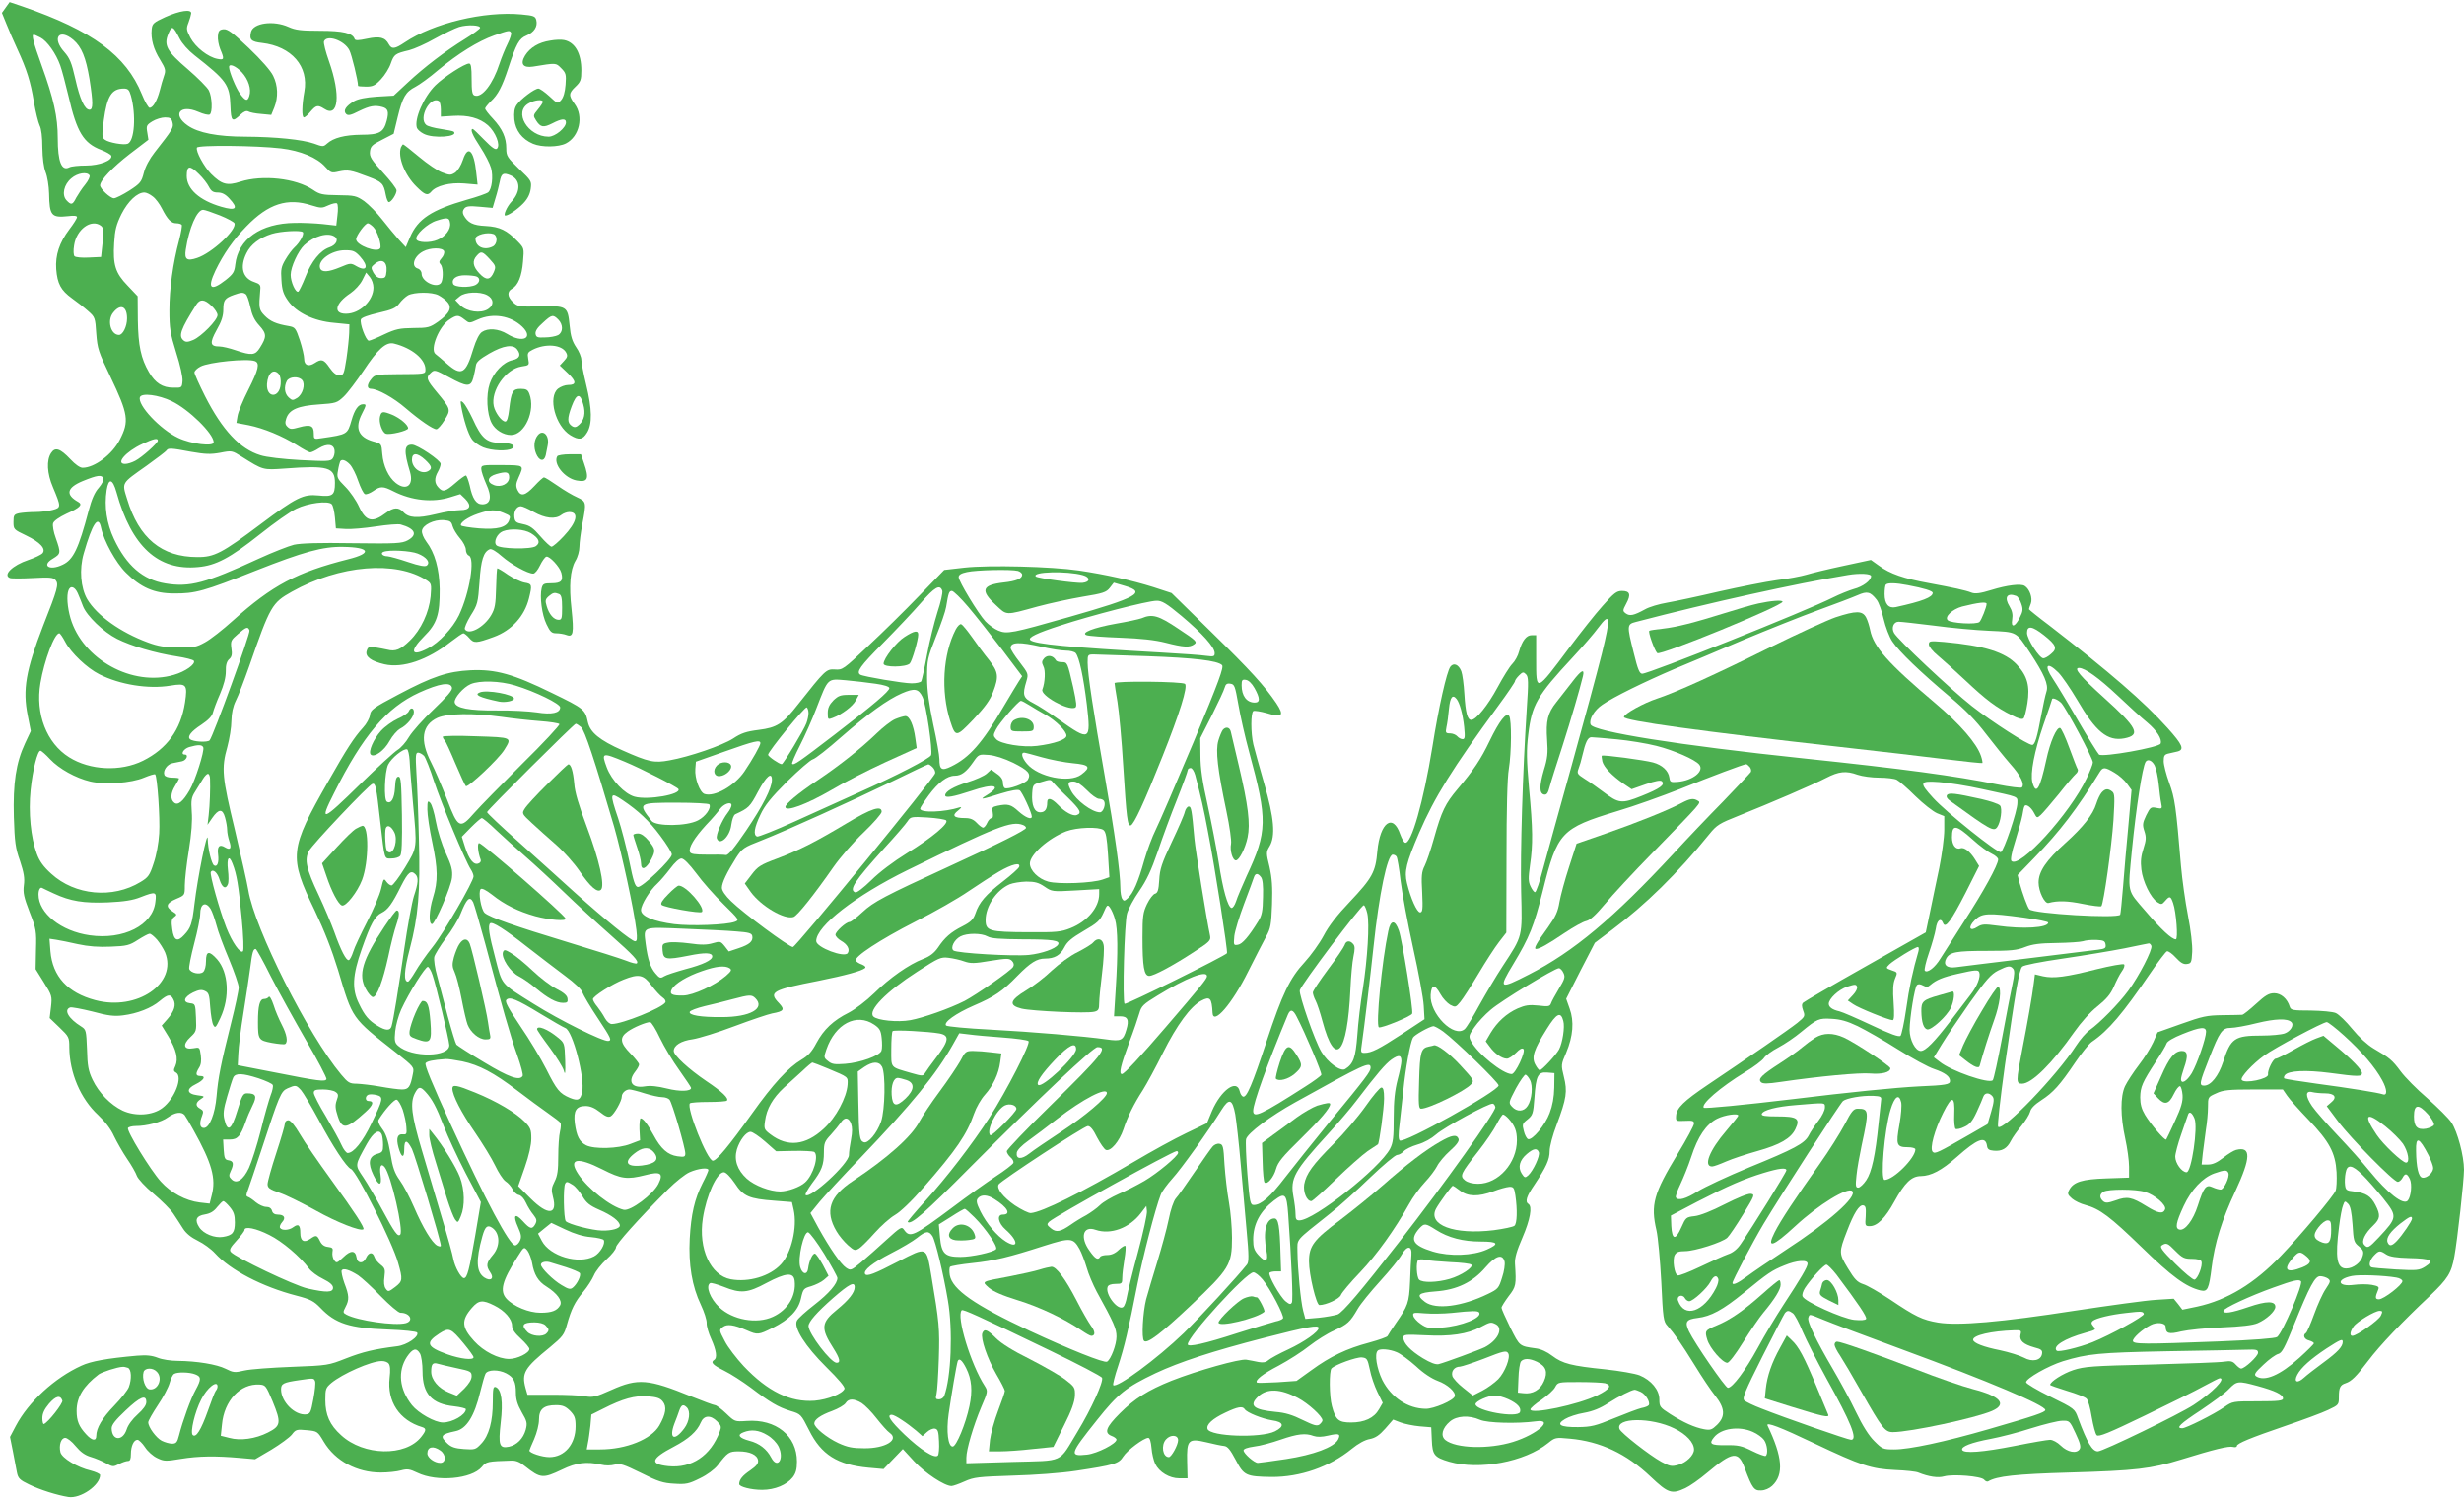 <?xml version="1.0" standalone="no"?>
<!DOCTYPE svg PUBLIC "-//W3C//DTD SVG 20010904//EN"
 "http://www.w3.org/TR/2001/REC-SVG-20010904/DTD/svg10.dtd">
<svg version="1.0" xmlns="http://www.w3.org/2000/svg"
 width="1280pt" height="778pt" viewBox="0 0 1280 778"
 preserveAspectRatio="xMidYMid meet">
<g transform="translate(0,778) scale(0.1,-0.1)"
fill="#4caf50" stroke="none">
<path d="M30 7741 l-20 -28 24 -59 c13 -33 38 -90 56 -129 49 -106 69 -169 86
-274 9 -53 23 -108 30 -123 9 -17 14 -61 14 -115 1 -57 7 -102 17 -128 9 -22
17 -71 18 -110 2 -116 12 -127 99 -118 30 4 46 2 46 -5 0 -7 -18 -35 -40 -64
-52 -69 -73 -134 -68 -206 6 -76 24 -110 82 -152 27 -19 65 -49 85 -67 34 -30
36 -34 41 -116 6 -78 11 -94 73 -223 94 -197 99 -232 49 -329 -39 -76 -131
-145 -193 -145 -14 0 -39 18 -63 44 -54 57 -80 65 -101 32 -24 -37 -21 -105
10 -177 43 -103 43 -106 -1 -118 -22 -6 -62 -11 -90 -11 -28 0 -66 -3 -83 -6
-28 -6 -31 -10 -31 -45 0 -39 1 -40 66 -71 73 -35 104 -69 85 -92 -7 -8 -40
-24 -73 -35 -84 -28 -135 -79 -96 -94 7 -3 60 -3 118 0 90 5 107 3 119 -11 17
-21 11 -45 -65 -237 -90 -233 -107 -331 -80 -466 l16 -81 -30 -64 c-47 -101
-63 -207 -58 -383 4 -129 8 -161 32 -228 20 -61 25 -89 20 -126 -5 -39 0 -62
30 -140 34 -87 36 -99 33 -195 l-2 -101 43 -69 c42 -67 43 -72 37 -127 l-7
-58 51 -49 c49 -47 51 -51 51 -103 1 -133 58 -267 150 -352 36 -34 66 -73 82
-109 15 -31 45 -84 68 -118 23 -33 46 -74 51 -89 6 -16 44 -57 87 -93 42 -36
89 -82 103 -104 14 -21 37 -56 50 -77 16 -25 42 -46 77 -63 29 -14 69 -43 89
-65 79 -87 245 -174 423 -220 73 -19 90 -28 125 -64 77 -81 151 -105 348 -112
84 -3 150 -10 154 -16 12 -20 -53 -65 -104 -71 -119 -15 -178 -29 -265 -63
-92 -36 -95 -37 -283 -44 -104 -4 -215 -12 -245 -19 -51 -12 -58 -11 -98 9
-46 23 -149 40 -249 41 -35 0 -81 7 -103 16 -31 12 -58 15 -108 11 -157 -14
-240 -29 -289 -52 -139 -63 -275 -188 -341 -313 l-30 -57 15 -75 c8 -41 17
-91 21 -110 6 -30 15 -39 63 -62 57 -28 147 -56 204 -65 63 -10 165 61 165
114 0 6 -22 16 -48 23 -70 16 -150 65 -158 95 -9 37 3 75 25 75 10 0 35 -19
54 -43 25 -30 48 -47 79 -56 24 -7 59 -22 79 -33 34 -19 38 -19 67 -4 17 9 38
16 47 16 11 0 15 10 15 36 0 41 15 74 34 74 7 0 25 -17 39 -38 14 -22 42 -47
64 -57 35 -17 44 -17 123 -4 92 15 180 16 305 5 l80 -7 85 50 c46 28 94 63
106 78 20 27 26 28 78 23 55 -5 56 -6 88 -60 60 -100 172 -160 296 -160 37 0
84 5 105 11 33 9 45 7 85 -12 101 -49 282 -33 335 30 23 28 29 29 154 33 23 1
45 -8 70 -29 81 -64 93 -65 192 -18 76 37 128 43 204 26 23 -6 51 -5 70 0 27
8 45 2 137 -43 89 -45 115 -53 173 -56 60 -4 75 -1 133 28 38 18 75 46 92 67
52 68 59 73 109 73 58 0 97 -18 101 -47 2 -16 -8 -29 -41 -52 -40 -27 -57 -48
-57 -71 0 -14 62 -30 119 -30 66 0 128 26 159 65 16 21 22 41 22 82 0 134
-109 222 -261 211 -62 -4 -62 -4 -107 39 -25 24 -51 43 -58 43 -6 0 -63 21
-125 46 -221 90 -275 95 -413 33 -81 -36 -96 -40 -136 -33 -25 5 -102 8 -173
8 l-127 0 -10 35 c-21 78 -6 104 127 212 66 55 74 65 88 117 23 82 41 118 85
171 21 25 46 64 55 85 9 22 39 59 66 84 27 24 49 52 49 62 0 17 114 144 272
303 37 37 87 77 110 87 45 20 98 26 98 11 0 -4 -13 -35 -30 -67 -42 -83 -60
-162 -67 -289 -7 -135 12 -248 58 -344 17 -36 31 -79 30 -95 -1 -15 10 -53 24
-83 26 -58 32 -98 15 -108 -20 -13 -8 -26 52 -56 35 -17 96 -57 138 -88 101
-77 142 -101 206 -121 54 -16 55 -17 97 -100 63 -127 147 -180 309 -195 l78
-7 50 52 50 52 59 -64 c56 -61 158 -128 194 -128 8 0 39 11 68 24 49 22 72 24
249 30 114 3 251 13 330 25 199 30 222 37 245 74 21 33 107 97 130 97 8 0 14
-19 17 -53 2 -28 11 -65 19 -82 21 -43 74 -75 125 -75 l43 0 -2 85 c-3 115 6
124 100 102 37 -9 79 -18 92 -19 18 -2 32 -19 60 -72 43 -82 53 -87 186 -89
149 -1 302 52 417 146 33 27 69 47 94 51 29 6 49 19 80 54 l41 47 39 -15 c22
-8 66 -17 99 -20 l60 -5 3 -66 c3 -78 13 -90 91 -113 155 -45 392 -1 513 97
36 29 39 30 112 23 159 -14 295 -78 421 -198 91 -86 109 -92 180 -59 22 10 74
46 115 81 131 110 160 113 193 24 40 -107 50 -119 86 -117 19 0 43 11 57 24
62 58 54 150 -24 313 -10 21 66 -8 244 -93 243 -115 294 -132 419 -138 55 -2
109 -8 120 -13 54 -22 103 -29 134 -20 47 13 193 1 208 -17 6 -8 16 -12 21 -9
44 27 145 38 423 46 346 10 422 19 578 67 175 54 249 72 271 66 11 -3 20 -1
20 5 0 13 70 42 257 106 88 30 186 66 217 81 55 26 56 27 56 68 0 48 7 62 35
71 30 10 55 34 117 116 61 81 179 205 322 339 91 87 111 117 126 204 16 87 50
395 50 450 0 72 -34 198 -65 245 -14 22 -71 78 -125 126 -55 47 -117 110 -139
140 -44 59 -57 70 -141 119 -33 20 -75 58 -111 102 -31 38 -69 75 -85 82 -16
7 -73 12 -131 13 -91 0 -102 2 -108 19 -13 43 -46 71 -81 71 -28 0 -46 -11
-94 -55 -33 -30 -65 -56 -72 -57 -7 0 -53 -2 -103 -2 -80 -1 -104 -6 -213 -45
l-124 -44 -22 -51 c-13 -28 -46 -82 -75 -119 -29 -38 -61 -87 -72 -110 -25
-55 -24 -156 1 -271 11 -50 20 -116 20 -147 l0 -57 -117 -4 c-126 -4 -172 -18
-194 -60 -10 -19 -8 -25 15 -45 14 -12 45 -27 69 -33 75 -20 129 -61 292 -219
157 -153 231 -207 307 -225 36 -8 43 7 57 119 15 126 54 250 123 396 82 176
83 235 4 215 -12 -3 -42 -21 -67 -41 -31 -24 -54 -35 -78 -35 l-34 0 6 58 c4
31 11 86 16 122 6 36 11 89 11 118 0 53 0 53 43 72 35 17 66 20 194 20 l152 0
22 -32 c12 -18 62 -74 110 -124 110 -115 141 -173 147 -274 2 -41 0 -85 -5
-96 -10 -27 -183 -233 -283 -337 -138 -145 -280 -231 -436 -265 l-77 -16 -22
29 -23 28 -94 -6 c-51 -3 -239 -29 -418 -56 -386 -60 -608 -79 -712 -62 -82
14 -116 30 -251 121 -56 37 -118 73 -139 79 -30 10 -44 25 -78 81 -48 79 -48
84 -5 195 35 92 63 137 84 133 13 -3 15 -13 13 -56 -4 -50 -3 -52 21 -52 39 0
81 42 128 128 54 98 89 132 138 132 52 1 107 29 186 99 107 95 149 111 157 59
2 -18 10 -24 35 -26 42 -4 69 11 89 51 9 18 34 53 55 78 21 26 41 58 45 73 4
18 24 38 58 60 62 40 97 79 176 196 33 49 72 97 86 107 88 60 161 147 303 355
42 62 82 114 88 116 7 2 28 -13 46 -33 25 -27 40 -36 58 -33 22 3 24 8 27 62
2 35 -7 113 -22 190 -14 72 -30 187 -36 256 -26 311 -32 353 -61 432 -16 44
-29 95 -29 113 0 30 4 36 28 41 15 3 34 8 44 10 37 10 26 35 -52 122 -122 136
-302 291 -612 531 -60 45 -108 84 -108 86 0 2 4 15 10 30 10 27 -6 75 -32 91
-20 13 -92 4 -173 -21 -58 -18 -84 -21 -103 -14 -33 13 -95 26 -224 50 -127
23 -200 48 -257 90 l-42 30 -144 -31 c-80 -17 -166 -38 -192 -46 -27 -8 -95
-21 -153 -28 -58 -8 -193 -35 -300 -59 -107 -25 -229 -51 -270 -58 -41 -7 -93
-22 -115 -35 -57 -31 -78 -36 -99 -21 -17 13 -17 15 2 51 26 48 19 66 -22 66
-28 0 -42 -11 -101 -78 -38 -42 -115 -140 -173 -217 -175 -234 -172 -233 -172
-60 l0 125 -24 0 c-27 0 -49 -29 -65 -85 -5 -21 -21 -50 -35 -64 -14 -14 -48
-69 -76 -121 -51 -95 -112 -170 -137 -170 -20 0 -30 36 -36 135 -3 50 -10 102
-16 118 -14 35 -40 46 -57 23 -19 -27 -60 -207 -93 -416 -46 -284 -110 -509
-142 -498 -6 2 -17 21 -25 43 -38 112 -105 63 -119 -87 -9 -108 -26 -139 -143
-263 -66 -69 -110 -126 -136 -176 -22 -41 -66 -102 -98 -137 -78 -84 -116
-164 -199 -414 -74 -223 -103 -292 -122 -285 -6 2 -14 14 -17 28 -15 65 -97 6
-144 -103 l-26 -63 -108 -52 c-59 -28 -181 -95 -272 -149 -274 -161 -476 -261
-535 -266 -11 -1 -48 17 -83 40 -61 42 -97 88 -84 109 14 21 444 303 463 303
13 0 28 -18 48 -59 17 -32 37 -61 46 -65 25 -9 70 45 91 107 21 64 53 130 101
204 20 32 67 118 104 193 73 146 144 242 199 271 46 25 55 14 59 -63 3 -67
102 47 185 215 37 73 78 154 93 181 24 43 27 62 31 167 3 91 0 136 -13 195
-18 73 -18 77 0 107 32 53 24 148 -28 327 -24 85 -50 176 -56 202 -14 60 -14
165 0 174 6 3 38 -2 70 -11 81 -25 92 -13 49 52 -62 91 -132 168 -338 370
l-206 202 -95 31 c-112 35 -245 65 -386 86 -144 21 -467 29 -595 15 l-105 -12
-130 -134 c-71 -74 -190 -191 -264 -260 -130 -123 -134 -126 -174 -123 -45 3
-51 -4 -192 -182 -79 -101 -109 -120 -204 -132 -64 -8 -91 -17 -133 -45 -56
-36 -228 -95 -330 -113 -80 -15 -108 -9 -245 52 -119 53 -167 93 -179 146 -14
66 -20 71 -187 152 -200 98 -292 124 -422 118 -119 -6 -198 -32 -375 -126
-133 -70 -145 -80 -148 -107 -2 -16 -18 -46 -36 -65 -47 -52 -83 -107 -180
-278 -203 -356 -207 -391 -71 -672 50 -105 89 -205 121 -309 77 -258 68 -246
302 -430 92 -73 94 -75 87 -109 -13 -69 -22 -82 -57 -82 -18 0 -69 7 -113 15
-44 8 -99 14 -122 15 -37 0 -45 5 -81 48 -171 204 -450 759 -482 957 -6 37
-38 178 -70 314 -66 273 -71 319 -39 431 11 41 21 102 21 135 1 41 8 74 23
105 13 25 44 106 70 180 109 314 118 328 221 386 248 139 541 163 701 59 24
-16 25 -20 20 -83 -8 -83 -50 -174 -108 -230 -48 -47 -75 -58 -117 -47 -15 3
-43 9 -64 12 -31 4 -37 2 -43 -18 -10 -30 23 -54 92 -70 95 -22 224 22 345
117 31 24 60 44 65 44 5 0 19 -11 31 -25 24 -28 36 -27 127 6 93 34 160 108
183 201 17 69 16 75 -22 81 -19 3 -58 22 -87 41 -28 20 -54 35 -56 33 -2 -3
-5 -49 -6 -103 -2 -83 -6 -106 -25 -139 -37 -64 -117 -107 -137 -74 -4 6 10
38 30 71 36 57 38 66 46 175 7 114 21 157 54 170 9 3 35 -13 62 -37 48 -42
134 -90 163 -90 9 0 24 19 35 42 11 23 26 44 33 46 16 5 70 -53 78 -84 11 -41
-1 -54 -50 -54 -40 0 -46 -3 -52 -25 -11 -45 1 -139 25 -188 19 -40 27 -47 51
-47 16 0 40 -4 53 -9 35 -13 39 10 26 134 -14 123 -7 204 20 251 12 19 21 52
21 74 0 21 7 74 15 117 22 114 21 117 -26 139 -23 10 -69 37 -103 61 -33 23
-65 43 -70 43 -5 0 -27 -20 -50 -45 -48 -51 -71 -56 -88 -20 -9 20 -8 33 5 62
30 68 33 66 -85 67 -104 1 -108 0 -108 -20 0 -12 12 -47 26 -79 31 -67 23
-105 -21 -105 -31 0 -51 29 -65 98 -7 28 -16 52 -20 52 -5 0 -30 -18 -55 -40
-52 -45 -65 -48 -88 -22 -21 22 -21 49 -2 82 8 14 14 32 14 40 1 18 -121 100
-149 100 -41 0 -43 -33 -10 -142 20 -69 -19 -100 -74 -57 -38 30 -65 89 -70
151 -4 53 -4 53 -48 65 -76 22 -96 69 -58 143 24 47 24 50 6 50 -24 0 -44 -27
-60 -84 -21 -73 -22 -73 -153 -92 -43 -7 -43 -6 -43 25 0 40 -18 47 -76 31
-39 -11 -47 -11 -61 3 -12 11 -13 22 -6 43 15 46 62 66 169 73 89 6 95 8 130
41 20 19 65 79 101 132 75 114 119 154 160 143 93 -23 163 -81 163 -134 0 -25
1 -24 -148 -25 -107 -1 -115 -2 -133 -25 -24 -29 -24 -51 -1 -51 33 0 118 -47
180 -101 75 -64 141 -109 159 -109 7 0 26 21 42 47 34 55 34 57 -40 146 -54
65 -58 76 -30 101 17 16 22 15 92 -23 95 -52 115 -53 128 -3 5 20 11 48 13 62
2 19 19 34 69 63 75 43 125 50 146 21 21 -28 12 -47 -25 -55 -47 -10 -98 -63
-118 -122 -20 -59 -15 -157 10 -205 18 -35 61 -62 100 -62 72 0 129 127 96
214 -8 21 -16 26 -45 26 -42 0 -49 -13 -60 -107 -5 -42 -11 -63 -20 -63 -19 0
-52 45 -60 80 -17 79 61 193 144 206 41 6 41 7 35 40 -5 29 -3 34 23 47 67 34
152 27 174 -15 9 -16 6 -25 -11 -43 l-22 -24 42 -40 c45 -43 45 -61 1 -61 -16
0 -39 -9 -52 -19 -54 -44 -14 -194 64 -242 45 -27 64 -24 87 14 27 44 26 122
-5 249 -14 57 -25 115 -25 129 0 14 -12 44 -27 65 -20 30 -29 57 -34 114 -10
99 -14 102 -156 98 -106 -2 -113 -1 -137 21 -31 29 -33 56 -6 71 31 17 51 65
57 141 6 69 6 70 -28 105 -56 58 -93 76 -166 80 -67 3 -93 17 -115 57 -6 13
-5 23 4 34 10 12 26 14 80 9 l67 -6 15 51 c9 28 18 66 22 85 8 43 18 49 56 33
53 -22 55 -84 4 -138 -23 -25 -43 -71 -31 -71 16 0 63 32 93 63 23 24 35 48
39 76 5 40 4 42 -61 104 -61 59 -66 67 -66 106 0 56 -20 101 -69 154 -23 24
-41 48 -41 53 0 5 14 22 30 38 37 34 59 77 90 171 42 128 57 155 94 170 41 17
60 47 52 80 -5 21 -14 24 -78 30 -193 18 -458 -46 -605 -145 -52 -35 -68 -37
-83 -10 -19 36 -47 43 -113 29 -47 -10 -62 -10 -65 -1 -10 30 -61 42 -180 42
-98 0 -128 4 -163 20 -78 35 -183 21 -195 -26 -10 -40 1 -51 57 -57 154 -18
244 -122 220 -253 -13 -71 -14 -134 -2 -134 5 0 21 14 34 30 29 34 38 36 71
15 75 -50 87 72 25 247 -17 48 -29 94 -26 103 15 37 106 5 132 -46 12 -23 45
-158 45 -185 0 -2 19 -4 42 -4 35 0 47 6 77 38 20 21 43 58 51 82 17 48 23 52
95 69 27 7 88 34 135 61 47 26 103 53 125 60 45 13 111 10 109 -5 -1 -5 -36
-31 -78 -57 -105 -65 -211 -146 -298 -227 l-73 -68 -87 -5 c-59 -4 -98 -12
-119 -24 -42 -25 -58 -49 -41 -66 10 -10 24 -7 67 15 56 27 82 32 122 21 29
-8 34 -25 22 -71 -16 -61 -38 -73 -133 -73 -85 -1 -144 -16 -177 -46 -19 -17
-22 -17 -68 0 -61 21 -197 35 -356 36 -145 0 -246 20 -300 58 -82 57 -40 112
55 71 27 -12 54 -18 59 -14 16 9 13 92 -4 125 -8 16 -58 66 -109 110 -110 94
-127 125 -101 186 18 43 24 40 58 -26 13 -26 45 -62 77 -87 167 -131 183 -152
187 -263 3 -82 9 -87 53 -45 17 16 30 21 40 16 8 -5 38 -11 67 -13 l52 -5 16
39 c21 53 19 114 -6 164 -12 26 -63 84 -126 144 -86 82 -111 100 -132 98 -21
-2 -27 -9 -29 -34 -2 -18 4 -49 12 -69 22 -52 21 -58 -14 -51 -49 9 -114 60
-141 110 -21 41 -22 48 -10 78 7 18 13 40 14 48 3 24 -59 15 -135 -19 -61 -28
-67 -34 -70 -63 -5 -51 9 -103 44 -159 28 -46 30 -55 20 -83 -6 -17 -16 -51
-22 -76 -14 -53 -35 -90 -53 -90 -6 0 -25 32 -40 70 -82 202 -257 331 -619
456 l-68 23 -20 -28z m2625 -131 c3 -5 -5 -31 -18 -57 -13 -26 -32 -73 -42
-103 -34 -106 -92 -181 -130 -166 -12 4 -15 23 -15 86 0 59 -3 80 -13 80 -23
0 -130 -69 -175 -113 -61 -60 -112 -178 -96 -222 4 -9 19 -22 35 -30 49 -26
183 -16 156 11 -3 3 -33 9 -67 14 -34 5 -68 14 -76 21 -42 35 20 152 66 124 5
-3 10 -23 10 -44 l0 -37 63 4 c79 5 138 -11 182 -49 39 -35 66 -102 47 -121
-8 -8 -25 3 -66 45 -30 31 -57 57 -60 57 -15 0 -2 -32 39 -94 25 -38 50 -87
56 -109 12 -44 4 -110 -15 -126 -7 -6 -57 -24 -112 -39 -183 -53 -253 -99
-294 -194 l-22 -52 -37 40 c-20 22 -58 69 -86 104 -27 35 -70 78 -93 95 -41
28 -50 30 -135 31 -82 1 -96 4 -131 28 -89 60 -262 79 -378 42 -68 -22 -96
-15 -152 41 -36 37 -80 117 -73 136 4 14 310 11 437 -4 101 -12 188 -48 230
-96 28 -31 32 -33 70 -24 47 10 61 8 153 -27 73 -27 80 -36 91 -94 4 -21 11
-38 16 -38 13 0 40 41 40 61 0 9 -32 51 -71 93 -60 66 -70 82 -67 109 3 27 11
35 63 61 l60 31 21 87 c25 103 41 131 92 157 21 11 74 49 117 86 105 87 208
151 292 181 78 27 80 27 88 14z m-2445 -25 c35 -18 81 -83 103 -145 9 -25 28
-97 43 -160 43 -187 78 -244 170 -279 26 -10 50 -24 52 -30 8 -24 -61 -51
-131 -51 -38 0 -76 -4 -86 -9 -41 -22 -61 28 -61 152 0 110 -21 204 -84 378
-43 119 -53 159 -41 159 4 0 19 -7 35 -15z m171 -12 c43 -37 65 -91 84 -204
19 -122 19 -159 0 -159 -25 0 -50 54 -74 161 -19 84 -29 107 -57 139 -66 73
-27 125 47 63z m875 -168 c34 -37 51 -88 39 -124 -9 -29 -20 -26 -48 12 -21
28 -57 115 -57 139 0 20 35 5 66 -27z m-576 -122 c28 -101 19 -236 -17 -250
-20 -8 -98 6 -118 21 -16 11 -16 20 -6 101 17 126 41 164 103 165 23 0 29 -6
38 -37z m216 -139 c7 -27 1 -36 -93 -156 -26 -33 -48 -74 -56 -106 -12 -47
-18 -55 -75 -92 -35 -22 -71 -40 -80 -40 -19 0 -72 49 -72 67 0 26 66 95 154
163 l97 74 -6 38 c-6 34 -4 39 27 58 18 11 48 20 65 20 27 0 34 -5 39 -26z
m138 -269 c20 -19 43 -49 51 -65 12 -23 22 -30 46 -30 22 0 40 -9 60 -31 49
-52 36 -66 -42 -43 -113 33 -179 92 -179 160 0 55 16 57 64 9z m-569 -6 c4 -6
-6 -27 -22 -47 -17 -20 -37 -52 -47 -69 -19 -38 -26 -40 -51 -13 -25 28 -13
82 26 114 31 27 82 35 94 15z m329 -110 c15 -11 36 -40 47 -62 29 -57 48 -77
75 -77 13 0 25 -4 28 -8 3 -4 -3 -39 -13 -78 -33 -123 -51 -255 -51 -365 0
-95 4 -120 35 -220 21 -65 35 -129 33 -149 -3 -35 -4 -35 -48 -34 -56 0 -93
24 -126 80 -42 72 -56 138 -58 272 l-1 123 -52 55 c-64 66 -77 108 -70 222 4
68 11 95 38 150 34 67 82 112 119 112 10 0 29 -9 44 -21z m825 -46 c49 -15 54
-15 88 1 20 9 40 13 44 9 5 -5 6 -32 2 -62 l-6 -53 -71 8 c-39 4 -104 7 -144
6 -178 -2 -295 -84 -310 -217 -4 -38 -11 -49 -50 -80 -78 -61 -97 -44 -53 49
42 87 93 160 160 229 115 119 214 151 340 110z m-477 -52 c40 -16 74 -35 76
-41 12 -35 -118 -155 -194 -180 -53 -18 -67 -8 -59 43 17 112 58 207 90 207 8
0 46 -13 87 -29z m1196 -40 c5 -32 -24 -70 -65 -87 -39 -17 -104 -15 -110 3
-8 22 58 83 106 97 56 18 65 16 69 -13z m-1815 -13 c15 -11 16 -24 10 -88 l-8
-75 -64 -3 c-35 -2 -68 1 -74 7 -5 5 -7 29 -2 57 12 82 88 138 138 102z m1416
-7 c22 -22 45 -96 36 -111 -16 -25 -125 16 -125 47 0 19 47 83 61 83 5 0 18
-9 28 -19z m-366 -27 c9 -9 -16 -55 -43 -79 -12 -11 -33 -39 -47 -63 -22 -37
-25 -52 -21 -107 3 -52 10 -73 34 -107 43 -62 134 -106 239 -115 l80 -8 -1
-45 c-1 -25 -7 -84 -14 -132 -13 -82 -15 -88 -37 -88 -16 0 -32 13 -51 40 -30
44 -42 47 -77 24 -32 -21 -55 -12 -55 22 0 15 -10 58 -22 95 -22 65 -25 69
-58 75 -66 11 -97 25 -126 55 -29 30 -30 39 -22 133 3 25 -2 31 -32 41 -60 20
-75 78 -40 149 22 46 68 81 132 101 45 14 150 20 161 9z m991 -10 c22 -9 20
-51 -3 -64 -44 -23 -91 -3 -91 40 0 20 62 36 94 24z m-826 -13 c23 -14 9 -44
-27 -56 -47 -16 -93 -72 -125 -155 -15 -38 -32 -72 -36 -75 -14 -8 -40 50 -40
87 0 41 39 125 71 155 51 47 122 67 157 44z m569 -76 c3 -9 -3 -25 -13 -36
-13 -15 -15 -22 -6 -31 13 -13 16 -66 6 -92 -15 -40 -104 -3 -104 43 0 11 -9
23 -20 26 -36 11 -20 64 28 89 37 20 101 21 109 1z m-437 -27 c47 -52 36 -82
-18 -51 -29 17 -32 17 -84 -5 -63 -26 -96 -28 -105 -6 -15 41 58 94 129 94 42
0 52 -4 78 -32z m674 -14 c32 -35 33 -39 21 -68 -18 -42 -40 -44 -75 -6 -34
36 -38 65 -13 92 22 25 29 23 67 -18z m-536 -62 c-3 -32 -6 -37 -28 -37 -16 0
-29 9 -40 28 -14 27 -14 29 8 47 36 29 64 11 60 -38z m-68 -86 c0 -68 -71
-136 -143 -136 -68 0 -56 54 24 107 22 15 50 45 61 67 l20 40 19 -23 c11 -13
19 -37 19 -55z m534 58 c22 -8 20 -31 -3 -44 -31 -16 -111 -13 -117 5 -10 26
16 45 61 45 24 0 50 -3 59 -6z m-1198 -92 c7 -4 17 -33 24 -65 9 -43 21 -70
47 -98 39 -43 39 -59 3 -116 -24 -39 -43 -41 -125 -13 -32 11 -70 20 -85 20
-49 0 -52 18 -15 85 26 45 35 74 35 107 0 49 8 59 55 76 37 13 47 14 61 4z
m1002 -6 c15 -8 36 -23 46 -35 26 -29 12 -59 -48 -102 -43 -30 -52 -33 -129
-33 -71 -1 -91 -5 -151 -33 -37 -18 -74 -33 -80 -33 -15 0 -49 91 -41 111 3 9
40 22 92 34 71 16 90 25 107 48 12 16 32 35 46 43 33 17 124 18 158 0z m252 1
c35 -18 38 -52 5 -73 -37 -24 -109 -14 -144 20 l-26 27 24 20 c27 22 102 26
141 6z m-1431 -56 c17 -16 31 -37 31 -48 0 -26 -84 -111 -126 -129 -28 -12
-39 -12 -50 -3 -28 23 -17 56 66 187 20 30 42 28 79 -7z m-439 -65 c0 -42 -22
-86 -42 -86 -43 0 -63 76 -30 116 38 48 72 33 72 -30z m1753 -6 c25 -20 25
-20 69 0 78 35 170 21 231 -37 61 -59 3 -88 -78 -38 -46 28 -100 32 -132 10
-14 -10 -30 -42 -44 -87 -39 -131 -62 -144 -138 -77 -25 22 -52 45 -59 50 -30
24 19 145 73 179 38 25 46 25 78 0z m487 0 c26 -26 26 -66 -1 -81 -12 -6 -42
-12 -68 -12 -40 -2 -46 1 -49 19 -2 14 10 33 38 57 46 43 53 44 80 17z m-1576
-216 c27 -10 19 -44 -34 -149 -28 -55 -53 -116 -56 -136 l-6 -36 63 -12 c79
-16 176 -56 252 -104 31 -20 62 -37 69 -37 6 0 26 9 44 21 44 27 78 22 82 -11
2 -14 -3 -33 -10 -42 -12 -15 -29 -15 -168 -8 -89 5 -177 15 -207 25 -106 32
-198 130 -288 307 -30 60 -55 115 -55 123 0 8 14 22 32 31 44 23 244 43 282
28z m125 -68 c7 -8 11 -31 9 -52 -6 -74 -75 -73 -71 1 4 58 35 83 62 51z m121
-31 c17 -21 3 -73 -26 -92 -23 -14 -26 -14 -44 2 -22 20 -26 55 -10 86 13 23
62 26 80 4z m-678 -109 c88 -42 218 -169 218 -214 0 -23 -117 -9 -184 23 -94
44 -214 172 -199 212 9 23 96 12 165 -21z m2138 -17 c13 -46 5 -81 -21 -105
-15 -14 -24 -16 -37 -8 -26 17 -26 40 -2 104 25 67 44 70 60 9z m-2210 -188
c0 -13 -83 -87 -118 -105 -17 -9 -40 -16 -52 -16 -52 0 3 64 90 104 58 27 80
32 80 17z m172 -58 c75 -13 102 -14 152 -5 60 12 62 11 111 -20 113 -71 110
-70 225 -62 224 17 260 6 260 -75 0 -64 -12 -73 -86 -65 -78 8 -115 -10 -300
-149 -200 -150 -241 -172 -329 -171 -185 0 -304 98 -365 302 -27 87 -31 79
102 173 53 38 100 74 103 79 8 13 22 13 127 -7z m1217 -42 c35 -33 38 -46 14
-59 -35 -18 -83 16 -83 60 0 38 28 37 69 -1z m-391 -24 c12 -13 32 -52 43 -86
12 -34 27 -65 35 -68 7 -3 27 5 43 16 37 26 51 26 104 -1 96 -49 206 -60 296
-31 l52 16 26 -25 c35 -36 25 -58 -26 -58 -22 0 -79 -9 -127 -21 -96 -23 -141
-20 -169 11 -24 26 -51 25 -89 -4 -71 -54 -105 -46 -141 32 -14 31 -46 78 -71
103 -43 43 -45 49 -38 85 3 21 9 42 11 47 8 14 29 7 51 -16z m827 -67 c0 -33
-42 -54 -79 -40 -40 15 -34 44 12 57 53 15 67 12 67 -17z m-2109 -5 c4 -9 -6
-29 -23 -49 -21 -23 -37 -60 -52 -117 -53 -200 -80 -257 -136 -283 -68 -33
-112 -4 -50 32 41 25 42 29 15 106 -12 32 -18 67 -14 78 4 12 31 31 69 49 70
31 86 47 62 61 -68 38 -61 74 23 109 76 31 99 34 106 14z m69 -72 c78 -282
216 -409 424 -389 92 8 166 47 321 170 74 59 159 119 189 133 61 30 165 43
184 24 7 -7 14 -38 17 -69 l5 -57 50 -3 c28 -2 98 4 157 13 59 9 118 14 130
10 75 -21 89 -53 36 -82 -30 -16 -58 -18 -286 -15 -174 3 -268 0 -305 -8 -28
-7 -110 -39 -182 -72 -278 -128 -360 -150 -486 -129 -117 19 -202 93 -267 231
-38 81 -51 168 -38 254 10 64 31 60 51 -11z m2168 -103 c59 -33 112 -39 143
-15 10 8 29 15 41 15 52 0 40 -53 -29 -126 -28 -30 -56 -54 -63 -54 -6 0 -32
24 -58 54 -38 44 -55 56 -90 63 -36 7 -42 12 -45 36 -4 31 12 57 34 57 8 0 38
-13 67 -30z m-158 -4 c38 -16 38 -16 29 -41 -14 -35 -61 -47 -155 -40 -49 4
-91 11 -94 15 -8 13 34 43 87 61 65 22 89 23 133 5z m-264 -69 c4 -15 21 -43
38 -63 17 -19 31 -46 31 -60 0 -13 7 -27 15 -30 34 -13 5 -193 -51 -311 -32
-66 -103 -142 -162 -172 -87 -45 -96 -14 -19 63 67 66 82 114 81 246 -2 106
-25 188 -70 247 -14 19 -24 43 -22 56 4 30 62 58 112 55 34 -3 41 -7 47 -31z
m-1826 -9 c14 -67 77 -182 129 -233 77 -77 147 -108 249 -108 111 -1 155 11
427 119 246 97 347 125 452 123 140 -2 153 -33 28 -64 -268 -68 -395 -135
-600 -319 -52 -47 -117 -98 -145 -113 -45 -25 -59 -28 -140 -27 -69 1 -105 7
-156 26 -144 53 -266 141 -316 225 -34 59 -42 156 -18 238 45 157 76 202 90
133z m2233 -28 c42 -26 51 -49 26 -67 -24 -18 -186 -15 -205 4 -17 17 3 61 33
73 41 16 111 11 146 -10z m-588 -106 c46 -18 67 -46 47 -62 -8 -7 -38 -2 -97
18 -47 16 -95 29 -107 30 -25 0 -39 16 -21 23 29 12 140 6 178 -9z m3118 -90
c12 -4 22 -12 22 -20 0 -20 -31 -33 -96 -40 -113 -13 -123 -41 -41 -117 59
-55 46 -55 217 -8 63 17 169 40 234 51 105 17 123 23 141 46 l21 27 58 -17
c113 -33 65 -60 -289 -161 -298 -85 -324 -90 -369 -71 -20 8 -50 30 -67 48
-38 41 -139 208 -139 230 0 12 14 20 43 26 48 11 230 15 265 6z m337 -22 c40
-11 39 -36 -2 -40 -34 -3 -232 24 -242 33 -24 25 161 30 244 7z m4095 -5 c0
-23 -43 -55 -90 -67 -24 -7 -74 -27 -110 -45 -137 -69 -953 -395 -989 -395
-14 0 -23 22 -44 108 -36 143 -36 149 11 161 386 101 830 199 1102 244 60 10
120 7 120 -6z m190 -47 c85 -16 130 -30 130 -40 0 -23 -55 -44 -192 -74 -37
-8 -58 16 -58 68 0 23 3 46 7 49 9 10 52 9 113 -3z m-9506 -42 c8 -18 20 -48
27 -67 19 -50 106 -134 177 -170 74 -37 198 -74 310 -91 45 -7 85 -17 89 -23
10 -17 -44 -56 -104 -73 -215 -63 -474 80 -537 295 -16 56 -21 117 -10 145 10
26 33 18 48 -16z m4491 13 c3 -11 -8 -60 -25 -111 -16 -51 -41 -149 -54 -220
-13 -70 -27 -133 -30 -139 -4 -6 -26 -11 -50 -11 -44 0 -250 35 -267 45 -22
14 -2 43 117 163 69 70 158 164 197 209 73 84 100 99 112 64z m135 -84 c39
-46 118 -146 176 -222 l104 -138 -17 -26 c-9 -14 -46 -75 -82 -136 -108 -185
-175 -261 -270 -307 -49 -24 -61 -17 -61 39 0 18 -14 99 -32 180 -22 106 -32
175 -32 243 0 90 2 101 46 212 26 64 50 134 53 155 12 73 15 83 30 83 8 0 47
-38 85 -83z m4719 37 c11 -14 27 -59 36 -99 10 -42 29 -93 45 -117 35 -53 149
-162 299 -288 81 -68 135 -123 188 -193 41 -53 98 -124 127 -157 53 -59 75
-105 59 -121 -4 -4 -62 3 -128 16 -218 44 -482 80 -1005 135 -647 68 -1093
139 -1107 176 -10 26 19 75 61 103 57 40 221 120 373 185 70 29 232 97 358
151 127 53 302 123 390 155 88 32 180 67 205 78 50 22 66 18 99 -24z m-6845
30 c12 -5 16 -21 16 -70 0 -56 -2 -64 -18 -64 -25 0 -50 29 -62 71 -9 29 -7
36 11 52 23 19 30 20 53 11z m7570 -10 c8 -3 20 -21 26 -40 10 -28 9 -40 -7
-71 -25 -51 -48 -57 -40 -11 4 25 0 45 -14 68 -29 47 -13 72 35 54z m-4336
-104 c107 -90 172 -162 172 -193 0 -18 -5 -19 -45 -14 -24 4 -129 11 -232 17
-482 27 -660 44 -681 65 -13 13 34 36 158 76 152 50 452 128 498 128 27 1 51
-13 130 -79z m4182 63 c0 -17 -27 -84 -37 -94 -15 -15 -149 -7 -165 9 -18 18
24 57 75 71 84 21 127 26 127 14z m-1999 -260 c-23 -92 -93 -352 -156 -578
-63 -225 -129 -466 -148 -535 -18 -69 -37 -125 -43 -125 -5 0 -15 13 -23 30
-12 25 -12 43 -3 110 16 109 15 187 -5 400 -13 149 -14 197 -4 279 18 154 45
201 231 401 51 55 111 124 132 153 64 86 67 59 19 -135z m1724 147 c88 -12
218 -24 289 -27 146 -7 137 -2 211 -113 75 -114 98 -167 86 -203 -6 -18 -17
-70 -26 -117 -22 -121 -34 -160 -48 -160 -23 0 -207 118 -314 202 -108 85
-386 346 -404 380 -15 27 -2 58 24 58 13 0 94 -9 182 -20z m-8749 -25 c6 -14
-188 -548 -207 -571 -10 -12 -87 -8 -102 6 -15 13 5 40 59 75 36 24 56 45 60
63 4 15 20 59 37 97 20 47 30 86 30 117 -1 33 5 52 17 63 14 12 17 26 12 57
-5 38 -2 43 34 74 44 38 52 40 60 19z m9322 -25 c64 -51 71 -69 37 -97 -14
-13 -32 -23 -40 -23 -21 0 -85 100 -85 132 0 40 27 36 88 -12z m-10279 -35
c30 -57 113 -136 177 -168 107 -54 255 -78 369 -59 84 14 90 6 76 -88 -22
-142 -94 -240 -218 -302 -117 -58 -276 -50 -384 18 -117 73 -176 226 -149 385
20 118 73 259 98 259 4 0 18 -20 31 -45z m5071 -25 c47 -11 104 -20 126 -20
23 0 46 -6 52 -13 19 -23 40 -122 58 -268 22 -189 16 -192 -146 -77 -47 34
-106 72 -132 85 -53 27 -58 42 -36 114 11 38 10 40 -35 99 -26 33 -47 66 -47
74 0 31 46 32 160 6z m550 -49 c246 -9 363 -23 388 -46 11 -10 -15 -82 -148
-401 -90 -214 -178 -418 -196 -454 -18 -36 -45 -108 -60 -160 -31 -111 -57
-171 -85 -196 -17 -16 -22 -16 -29 -4 -6 8 -10 35 -10 58 0 77 -29 285 -81
580 -59 335 -89 530 -89 590 0 41 1 42 33 42 17 -1 142 -5 277 -9z m4733 -85
c18 -18 62 -82 97 -141 97 -167 158 -217 245 -201 88 17 69 54 -105 211 -123
111 -160 155 -130 155 31 0 103 -52 200 -143 59 -56 128 -119 154 -140 50 -42
79 -87 70 -110 -7 -20 -301 -72 -320 -57 -7 7 -57 87 -110 178 -53 92 -112
189 -130 216 -48 71 -30 91 29 32z m-2762 -192 c-21 -325 -34 -741 -29 -946 6
-239 9 -227 -95 -386 -35 -53 -89 -145 -122 -204 -32 -59 -66 -115 -76 -124
-55 -50 -184 80 -177 178 4 55 22 56 51 3 12 -22 35 -46 50 -55 27 -14 29 -14
53 15 14 17 56 82 94 146 38 64 86 138 107 165 l38 49 1 390 c0 250 4 415 12
460 14 86 15 255 2 275 -15 22 -51 -25 -102 -130 -45 -94 -83 -151 -166 -249
-64 -76 -83 -114 -123 -257 -16 -58 -38 -122 -48 -142 -16 -31 -18 -53 -13
-139 4 -88 2 -103 -11 -103 -16 0 -49 73 -68 152 -15 61 -4 104 63 261 80 185
172 334 411 660 48 65 87 123 87 128 0 5 9 18 21 30 19 19 23 19 36 6 13 -13
14 -37 4 -183z m-3383 134 c44 -6 72 -15 72 -23 0 -16 -83 -87 -285 -242 -188
-144 -211 -160 -220 -151 -3 3 15 45 40 94 25 49 64 136 86 194 62 160 56 154
153 146 44 -4 114 -12 154 -18z m1969 -23 c29 -52 30 -75 1 -75 -42 0 -68 35
-68 90 0 27 3 31 22 28 14 -2 31 -18 45 -43z m-3841 14 c105 -32 234 -95 234
-114 0 -29 -43 -39 -122 -26 -40 6 -134 11 -208 10 -143 -1 -212 12 -218 42
-4 22 45 79 83 95 46 20 153 17 231 -7z m-328 -12 c3 -13 -28 -48 -95 -112
-54 -51 -111 -115 -128 -143 -16 -28 -43 -58 -60 -68 -16 -10 -103 -89 -192
-176 -202 -198 -216 -203 -138 -49 150 300 273 445 443 523 106 48 164 57 170
25z m4085 -87 c10 -58 35 -170 57 -250 95 -349 94 -410 -14 -641 -23 -52 -49
-111 -55 -132 -7 -21 -18 -36 -24 -34 -19 6 -44 93 -66 237 -12 74 -38 209
-58 300 -27 120 -37 189 -37 255 l-1 90 61 120 c33 66 63 130 66 143 5 18 12
23 30 20 21 -3 24 -12 41 -108z m-1641 40 c19 -38 54 -279 45 -303 -6 -17
-180 -107 -382 -197 -77 -35 -223 -101 -325 -147 -101 -46 -190 -81 -197 -79
-21 8 -15 46 17 113 22 48 55 89 139 173 61 60 121 112 133 115 13 3 79 55
148 116 140 122 241 195 315 227 65 28 86 25 107 -18z m2775 -12 c16 -21 32
-78 39 -145 5 -52 4 -63 -8 -63 -9 0 -21 7 -28 15 -7 8 -24 15 -37 15 -23 0
-25 3 -19 33 4 17 10 60 13 95 6 61 19 77 40 50z m3141 -20 c27 -30 165 -288
164 -309 0 -9 -15 -46 -32 -82 -87 -184 -349 -472 -391 -430 -6 6 1 45 20 104
16 52 33 112 37 134 3 22 8 43 11 47 7 14 34 -5 49 -34 15 -29 16 -29 36 -11
11 10 53 59 93 108 39 50 79 96 88 104 9 7 14 18 10 25 -4 6 -23 56 -43 110
-20 55 -41 101 -48 104 -18 6 -52 -72 -72 -166 -33 -152 -53 -185 -72 -117
-12 47 10 161 57 299 25 71 45 131 45 133 0 11 30 -1 48 -19z m-5360 -12 c20
-13 58 -35 83 -49 55 -31 109 -85 109 -109 0 -20 -63 -42 -153 -53 -72 -9
-190 10 -212 35 -16 17 -16 21 -1 50 16 33 116 148 129 149 4 1 24 -10 45 -23z
m-1148 -41 c0 -13 -5 -36 -11 -52 -13 -36 -120 -213 -128 -213 -13 0 -71 40
-71 49 0 17 191 251 201 246 5 -4 9 -17 9 -30z m-1595 -19 c55 -8 144 -18 198
-22 54 -4 100 -11 103 -16 3 -5 -83 -98 -193 -206 -109 -109 -221 -223 -249
-255 -75 -86 -84 -82 -143 73 -27 69 -63 153 -81 188 -60 116 -49 195 33 233
52 23 186 25 332 5z m413 -53 c20 -18 70 -169 172 -517 40 -140 103 -431 116
-538 5 -46 3 -58 -7 -58 -18 0 -151 108 -314 254 -71 65 -203 183 -292 263
-90 80 -163 149 -163 154 0 9 452 459 461 459 4 0 16 -8 27 -17z m5381 -64
c63 -6 155 -21 206 -34 91 -23 201 -71 222 -97 28 -34 -33 -83 -112 -90 -36
-3 -40 -1 -43 22 -5 36 -37 66 -85 79 -44 12 -259 41 -266 35 -2 -2 0 -15 3
-30 8 -30 49 -73 112 -117 l40 -27 74 26 c49 17 76 22 83 15 18 -18 -10 -38
-105 -76 -105 -42 -118 -40 -202 23 -28 21 -70 51 -93 65 -39 25 -42 29 -33
53 6 15 15 46 20 69 16 69 28 95 47 95 10 0 69 -5 132 -11z m-4449 -20 c0 -12
-41 -85 -83 -147 -50 -74 -155 -134 -207 -117 -25 8 -52 82 -48 130 l3 38 150
53 c155 55 185 62 185 43z m-2894 -22 c7 -18 -42 -173 -71 -222 -34 -59 -61
-81 -80 -65 -21 17 -19 49 5 88 11 18 20 35 20 37 0 3 -16 5 -35 5 -22 0 -38
6 -41 14 -9 22 14 55 41 61 14 3 36 7 50 10 24 5 36 35 15 35 -24 0 -7 30 23
39 46 13 67 13 73 -2z m1072 -68 c1 -30 9 -127 17 -217 22 -243 24 -231 -41
-339 -31 -51 -63 -93 -70 -93 -7 0 -19 9 -27 20 -13 19 -15 16 -27 -37 -7 -31
-40 -109 -73 -172 -33 -64 -66 -134 -72 -155 -7 -22 -17 -42 -23 -44 -13 -4
-41 49 -76 148 -15 41 -51 127 -81 191 -64 135 -74 182 -51 227 18 35 312 345
331 350 16 4 20 -14 40 -193 24 -209 20 -195 59 -195 18 0 39 6 45 14 8 9 11
74 9 212 -3 169 -5 199 -18 199 -11 0 -16 -14 -18 -57 -3 -56 -20 -86 -42 -73
-17 10 -12 152 6 192 17 35 80 86 99 80 5 -2 11 -28 13 -58z m-1868 7 c47 -50
133 -98 209 -116 77 -18 213 -8 279 20 29 12 55 20 58 17 11 -11 26 -226 21
-307 -3 -50 -15 -115 -29 -155 -20 -62 -28 -73 -68 -97 -144 -88 -341 -70
-464 43 -40 36 -61 65 -75 104 -31 84 -44 214 -32 331 11 106 36 204 51 204 5
0 28 -20 50 -44z m1943 17 c8 -10 32 -70 52 -133 37 -112 162 -413 191 -457 8
-12 14 -28 14 -36 0 -26 -155 -294 -213 -367 -33 -41 -73 -99 -89 -127 -17
-29 -34 -53 -39 -53 -23 0 -20 58 9 168 45 171 56 296 48 577 -3 132 -9 286
-13 343 -5 86 -4 102 9 102 8 0 22 -8 31 -17z m3209 -7 c46 -13 118 -27 161
-31 87 -8 96 -20 44 -59 -61 -46 -224 -13 -282 56 -26 30 -33 58 -15 58 5 0
47 -11 92 -24z m-2167 -23 c87 -36 272 -131 279 -142 18 -28 -158 -59 -227
-40 -52 14 -120 85 -145 152 -29 78 -25 79 93 30z m2019 -6 c77 -39 93 -56 76
-87 -11 -20 -105 -54 -121 -44 -5 3 -9 16 -9 29 0 15 -11 32 -31 45 l-30 22
-23 -21 c-13 -12 -58 -32 -100 -45 -73 -23 -116 -48 -116 -68 0 -15 41 -8 135
23 119 41 164 29 81 -22 -41 -25 -30 -24 71 8 56 17 91 23 100 17 13 -8 63
-117 63 -136 0 -19 -33 -5 -69 27 -39 36 -55 40 -109 29 -28 -6 -30 -9 -25
-35 3 -19 1 -29 -6 -29 -6 0 -17 -11 -23 -25 -6 -14 -16 -25 -21 -25 -5 0 -20
11 -33 25 -17 18 -33 25 -61 25 -59 0 -70 13 -36 39 17 14 21 20 9 17 -80 -26
-206 -30 -206 -7 0 5 20 36 45 70 49 66 95 101 135 101 34 0 60 20 95 70 29
42 30 42 82 38 33 -3 79 -18 127 -41z m5929 -14 c8 -16 17 -59 21 -96 4 -37 9
-82 13 -99 6 -30 5 -31 -25 -25 -29 6 -32 3 -53 -39 -19 -40 -20 -50 -9 -83
10 -31 9 -45 -5 -89 -13 -39 -16 -68 -11 -109 7 -63 49 -148 83 -170 20 -13
24 -13 40 6 24 28 29 27 42 -11 16 -45 27 -188 14 -188 -21 0 -76 51 -157 146
-98 114 -93 89 -71 319 22 220 54 429 71 457 11 17 34 7 47 -19z m-6348 -9 c9
-9 15 -23 13 -31 -5 -26 -723 -902 -739 -903 -20 0 -258 176 -321 238 -30 29
-48 55 -48 70 0 26 25 78 74 156 32 49 39 54 132 90 127 50 460 201 684 309
96 47 178 86 182 86 4 1 14 -6 23 -15z m4245 1 c6 -8 9 -19 5 -26 -4 -6 -69
-75 -144 -153 -76 -77 -192 -199 -258 -271 -312 -336 -518 -509 -751 -628
-154 -79 -159 -75 -81 54 85 141 107 197 153 379 76 307 95 327 387 416 85 25
233 78 329 116 161 65 326 127 341 128 4 0 12 -7 19 -15z m-2881 -42 c31 -118
43 -171 65 -288 38 -194 105 -628 100 -637 -9 -14 -526 -270 -532 -263 -12 12
-1 427 13 470 7 24 35 76 63 116 38 55 63 108 96 204 24 72 69 194 100 271 31
78 56 147 56 153 0 6 7 11 15 11 8 0 18 -16 24 -37z m4775 13 c23 -13 52 -39
65 -57 l24 -33 -16 -180 c-10 -100 -22 -244 -28 -321 -6 -76 -13 -143 -15
-147 -13 -21 -452 5 -472 28 -10 11 -36 83 -51 138 l-10 40 87 90 c133 137
223 255 339 444 17 28 27 28 77 -2z m-1334 -11 c23 -8 74 -15 112 -15 38 0 79
-5 91 -11 12 -6 56 -44 97 -85 41 -40 92 -80 113 -89 l37 -15 0 -71 c0 -39
-12 -128 -26 -198 -15 -69 -36 -173 -48 -230 l-22 -105 -313 -177 c-172 -97
-318 -182 -324 -188 -8 -8 -8 -19 0 -41 11 -29 9 -32 -30 -64 -41 -33 -263
-186 -467 -323 -123 -83 -160 -119 -163 -159 -2 -29 -1 -29 46 -27 39 2 47 0
47 -14 0 -10 -38 -81 -85 -158 -125 -206 -141 -264 -110 -397 8 -35 19 -155
25 -267 9 -192 11 -207 33 -230 36 -41 69 -88 141 -204 36 -59 84 -131 106
-158 51 -65 54 -107 10 -151 -27 -26 -35 -29 -68 -23 -49 9 -107 35 -176 79
-53 34 -56 38 -56 76 0 49 -42 100 -103 125 -23 9 -103 23 -177 31 -178 18
-223 30 -276 70 -27 21 -60 36 -86 39 -86 12 -83 10 -132 107 -25 51 -46 98
-46 104 0 6 17 33 37 60 39 50 40 59 33 169 -2 29 9 67 39 136 40 93 52 161
31 174 -19 12 -10 40 31 100 61 92 79 130 79 175 0 23 16 84 37 138 51 136 56
172 37 248 -15 61 -15 63 12 125 36 86 42 163 18 229 l-18 51 74 146 75 145
90 68 c171 128 340 293 505 497 38 47 53 56 149 94 168 67 391 163 456 197 68
35 104 39 165 17z m-8559 -22 c2 -47 -1 -135 -7 -188 l-6 -50 24 35 c34 49 54
50 67 3 6 -21 11 -50 11 -64 0 -14 5 -40 11 -58 13 -38 6 -50 -22 -33 -29 18
-42 5 -36 -38 5 -40 -4 -66 -21 -56 -13 8 -32 85 -33 138 -1 53 -52 -197 -69
-340 -12 -102 -19 -123 -53 -159 -35 -39 -54 -30 -62 29 -6 42 -4 54 10 64 15
11 15 14 -9 29 -38 25 -32 43 19 65 45 19 45 19 45 70 0 28 9 111 21 183 14
87 19 155 15 200 -4 60 -2 74 18 105 13 21 30 49 40 65 9 15 21 27 26 27 6 0
11 -12 11 -27z m2919 -5 c-1 -44 -47 -134 -134 -263 -61 -90 -93 -129 -105
-127 -9 2 -53 3 -99 2 -63 0 -84 3 -88 14 -8 22 22 72 84 140 32 33 64 71 72
83 19 27 60 41 60 20 0 -8 -9 -26 -20 -40 -29 -37 -63 -116 -56 -133 15 -40
68 10 75 71 4 28 12 51 21 55 69 32 76 38 118 118 43 80 72 105 72 60z m1462
-15 c7 -9 41 -44 76 -77 64 -63 73 -80 46 -90 -20 -8 -62 15 -98 53 -34 35
-56 40 -56 12 0 -35 -12 -51 -36 -51 -31 0 -46 36 -42 99 3 44 5 46 43 57 53
16 52 16 67 -3z m174 -38 c24 -25 52 -45 63 -45 11 0 23 -5 26 -11 11 -17 -4
-59 -21 -59 -41 0 -124 62 -150 112 -20 38 -18 48 12 48 17 0 40 -15 70 -45z
m4654 5 c193 -42 180 -36 180 -72 0 -41 -70 -249 -86 -255 -17 -6 -285 208
-352 282 -74 81 -71 89 31 82 45 -3 147 -19 227 -37z m-7064 -58 c80 -54 136
-106 194 -184 33 -44 60 -87 60 -97 0 -25 -155 -173 -177 -169 -14 2 -23 30
-44 134 -15 72 -41 172 -58 223 -45 133 -43 139 25 93z m449 -21 c11 -19 -20
-63 -59 -83 -59 -31 -218 -32 -241 -3 -73 93 -71 95 129 95 91 0 167 -4 171
-9z m1230 -83 c16 -15 -72 -89 -203 -170 -71 -44 -144 -99 -186 -141 -40 -39
-75 -66 -83 -63 -34 13 -6 56 150 229 59 64 114 128 122 141 15 23 20 24 103
19 48 -3 92 -10 97 -15z m-2337 -51 c37 -35 105 -96 152 -137 47 -41 137 -124
200 -185 63 -61 171 -160 239 -220 123 -109 151 -139 139 -150 -3 -3 -28 3
-55 14 -28 11 -164 54 -303 96 -274 83 -405 129 -432 152 -19 17 -35 110 -21
124 6 6 28 -5 59 -29 65 -52 136 -87 225 -112 74 -20 163 -27 157 -12 -9 23
-432 392 -449 392 -11 0 -6 -50 8 -86 3 -8 -2 -17 -12 -20 -24 -10 -49 22 -69
85 l-17 54 47 48 c27 27 52 49 57 49 5 0 39 -28 75 -63z m2736 27 c9 -3 16
-10 16 -15 0 -11 -135 -79 -395 -198 -342 -157 -397 -186 -455 -240 -30 -28
-60 -51 -67 -51 -18 0 -73 -50 -73 -66 0 -8 14 -23 30 -32 32 -18 46 -44 34
-63 -16 -27 -164 29 -164 62 0 78 206 237 475 369 464 227 540 257 599 234z
m-3265 -39 c18 -37 -1 -108 -27 -103 -13 2 -18 16 -20 57 -2 29 -1 60 2 68 8
21 29 11 45 -22z m3683 13 c13 -10 18 -39 24 -129 l7 -116 -34 -12 c-53 -19
-230 -26 -284 -11 -51 14 -95 58 -95 94 0 46 96 131 188 167 55 21 170 25 194
7z m4515 -49 c37 -34 83 -67 101 -75 17 -8 32 -21 32 -29 0 -28 -77 -168 -177
-322 -54 -84 -109 -171 -123 -193 -27 -45 -67 -77 -81 -63 -4 4 5 45 21 91 16
46 32 103 36 127 6 45 26 60 38 29 12 -30 42 12 117 158 l70 139 -21 34 c-26
42 -57 65 -76 58 -24 -9 -44 17 -44 57 0 69 20 67 107 -11z m-2992 -90 c4 -6
14 -63 21 -127 8 -64 37 -220 65 -347 28 -126 53 -261 55 -300 l4 -70 -117
-77 c-121 -79 -159 -98 -195 -98 -19 0 -20 4 -14 43 13 89 45 358 61 507 29
276 72 480 100 480 8 0 17 -5 20 -11z m-6047 -36 c22 -56 31 -112 47 -277 10
-104 12 -173 7 -178 -14 -14 -56 46 -86 122 -35 90 -88 278 -81 290 11 18 35
-3 46 -41 13 -41 32 -51 43 -22 4 9 4 43 0 75 -7 62 6 79 24 31z m2409 -50
c31 -43 95 -115 141 -160 82 -81 84 -83 59 -92 -42 -16 -228 -23 -315 -12
-108 14 -172 41 -172 73 0 28 46 103 85 138 15 14 45 49 67 78 23 31 46 52 58
52 12 0 40 -28 77 -77z m1677 33 c-3 -8 -41 -42 -85 -76 -88 -68 -123 -108
-142 -166 -11 -31 -24 -44 -67 -66 -61 -31 -92 -58 -128 -112 -19 -27 -42 -45
-77 -58 -73 -28 -173 -98 -254 -178 -41 -40 -98 -83 -132 -101 -80 -40 -130
-87 -168 -158 -23 -44 -43 -66 -77 -86 -69 -41 -148 -126 -258 -281 -119 -166
-183 -244 -203 -244 -29 0 -139 277 -119 298 4 4 47 7 96 7 49 0 92 3 96 7 11
12 -24 46 -106 101 -93 63 -170 134 -170 157 0 29 38 53 99 61 32 5 130 35
217 68 88 33 175 62 195 66 61 11 67 20 36 53 -56 58 -38 69 208 117 134 27
223 51 239 66 5 5 -2 12 -16 18 -15 5 -29 14 -32 20 -12 19 125 109 309 203
99 50 223 121 275 157 52 35 124 82 160 103 67 39 114 50 104 24z m-3136 -38
c17 -17 15 -45 -8 -114 -10 -32 -33 -156 -50 -274 -31 -213 -56 -369 -66 -402
-7 -24 -31 -23 -73 3 -45 27 -67 53 -96 114 -38 76 -34 148 14 284 46 131 68
172 104 189 32 16 54 45 101 140 36 71 51 83 74 60z m4392 -14 c9 -10 13 -44
11 -104 -1 -73 -6 -96 -24 -125 -50 -81 -84 -120 -106 -123 -23 -4 -23 -2 -19
45 3 26 26 102 51 168 25 66 48 128 51 138 7 21 20 22 36 1z m-1124 -50 c38
-26 40 -27 161 -20 l123 7 0 -26 c0 -69 -61 -142 -149 -177 -50 -20 -73 -22
-221 -21 -200 1 -220 6 -220 63 0 72 56 156 125 186 17 7 55 13 86 14 45 0 64
-5 95 -26z m-5146 -36 c86 -40 154 -51 281 -46 84 4 129 11 169 27 80 31 84
29 77 -25 -13 -121 -166 -198 -341 -173 -149 21 -266 115 -266 212 0 24 9 40
19 34 3 -2 31 -15 61 -29z m2178 -45 c5 -10 33 -106 62 -213 89 -334 131 -482
167 -582 19 -54 32 -102 28 -108 -16 -26 -71 -7 -200 71 -74 44 -138 86 -144
92 -5 7 -25 73 -45 147 -19 74 -44 168 -55 209 -12 41 -18 85 -15 100 4 14 31
58 60 97 30 39 64 95 76 125 33 82 48 96 66 62z m-1364 -35 c8 -13 21 -50 30
-83 8 -33 38 -113 66 -179 27 -65 50 -131 50 -146 0 -16 -18 -100 -40 -187
-53 -211 -67 -283 -75 -378 -8 -93 -37 -165 -66 -165 -21 0 -25 24 -9 64 8 21
6 27 -10 36 -26 14 -25 32 3 50 22 14 21 15 -18 20 -55 7 -59 33 -9 57 43 21
56 43 25 43 -25 0 -26 12 -7 43 10 15 13 36 9 65 -6 42 -6 42 -39 36 -50 -9
-57 19 -15 58 31 29 32 32 29 101 -3 71 -4 72 -31 75 -40 5 -32 32 16 56 30
14 44 16 61 8 20 -9 24 -19 28 -84 3 -41 10 -83 16 -93 10 -18 13 -14 37 37
50 108 42 236 -17 304 -42 47 -58 44 -58 -10 0 -26 -6 -48 -15 -56 -18 -15
-64 -5 -72 16 -3 8 9 68 26 133 17 64 31 133 31 153 0 53 28 67 54 26z m4698
-53 c15 -49 16 -174 4 -362 l-9 -143 32 0 c39 0 48 -18 32 -70 -16 -55 -27
-61 -102 -50 -121 17 -384 39 -604 51 -121 6 -224 16 -230 21 -16 16 50 63
144 104 105 45 149 74 226 154 68 69 101 90 144 90 49 0 79 17 100 58 15 30
38 49 101 86 71 41 84 53 102 93 19 44 21 45 34 28 8 -11 20 -38 26 -60z
m1311 29 c12 -54 1 -234 -23 -389 -12 -71 -25 -181 -29 -244 -9 -115 -20 -148
-63 -175 -24 -15 -91 34 -124 90 -35 59 -116 293 -112 319 6 27 320 446 333
442 5 -2 13 -21 18 -43z m3410 -21 c70 -10 127 -21 127 -26 0 -27 -130 -35
-265 -16 -66 9 -80 8 -102 -6 -41 -27 -52 -3 -15 34 37 38 68 39 255 14z
m-7776 -151 c60 -46 147 -114 196 -150 53 -39 90 -74 93 -89 4 -12 40 -74 81
-135 68 -103 72 -113 53 -116 -27 -4 -252 107 -390 194 -172 108 -160 94 -197
236 -33 124 -39 169 -27 181 11 11 77 -31 191 -121z m1088 79 c66 -5 80 -9 83
-24 5 -27 -14 -44 -71 -63 l-51 -17 -21 27 c-21 26 -24 27 -62 16 -30 -9 -60
-10 -122 -1 -44 6 -95 8 -111 4 -29 -5 -31 -9 -28 -42 4 -46 17 -49 134 -26
88 18 124 16 124 -4 0 -19 -47 -42 -139 -66 -50 -14 -100 -30 -111 -37 -19
-12 -24 -10 -45 15 -26 30 -40 72 -51 154 -11 91 -21 87 199 78 105 -4 228
-10 272 -14z m-3009 -43 c15 -18 33 -47 41 -65 67 -161 -145 -307 -362 -249
-144 38 -222 124 -233 254 l-5 65 34 -5 c19 -3 70 -13 113 -23 55 -12 108 -16
172 -13 82 3 97 7 140 35 27 17 54 32 61 32 6 1 24 -14 39 -31z m4314 17 c19
-11 65 -14 185 -15 154 0 195 -6 181 -28 -13 -21 -84 -46 -151 -53 -81 -8
-374 9 -392 23 -17 14 4 56 36 73 34 18 109 18 141 0z m5808 -42 c3 -19 -3
-22 -40 -27 -24 -3 -191 -24 -373 -46 -181 -22 -346 -42 -366 -45 -46 -6 -66
13 -49 45 18 34 52 40 210 40 126 0 157 3 200 20 39 15 76 20 163 21 62 1 123
5 137 9 14 5 45 8 70 7 38 -2 45 -5 48 -24z m238 -7 c7 -19 -64 -157 -120
-233 -50 -68 -149 -168 -200 -204 -18 -12 -50 -49 -72 -83 -99 -154 -379 -445
-404 -420 -5 5 10 139 35 319 56 390 74 497 90 513 7 8 94 25 211 42 109 16
253 40 319 53 66 14 124 25 128 26 4 0 10 -5 13 -13z m-1210 -28 c-28 -95 -49
-191 -64 -301 -10 -70 -24 -133 -29 -138 -8 -8 -52 8 -149 54 -77 36 -152 69
-169 73 -36 8 -55 22 -55 39 0 26 51 74 96 89 40 13 46 13 51 0 3 -9 -6 -27
-21 -43 l-27 -29 28 -19 c28 -20 185 -83 205 -83 8 0 9 29 5 90 -5 68 -3 100
7 125 14 33 14 34 -17 44 -31 11 -31 12 -12 31 23 22 134 90 148 90 5 0 6 -10
3 -22z m-8559 -131 c40 -78 123 -228 183 -332 61 -104 108 -195 106 -201 -6
-15 -39 -11 -276 36 l-185 36 3 59 c1 33 13 130 27 215 14 85 29 190 35 233
10 78 15 97 28 97 4 0 40 -64 79 -143z m3603 78 c32 -11 52 -11 134 3 88 14
98 14 113 0 10 -11 12 -21 6 -31 -10 -19 -191 -145 -252 -177 -79 -40 -216
-88 -282 -100 -67 -12 -172 -1 -192 19 -30 30 66 129 228 233 113 73 122 77
163 72 24 -3 61 -11 82 -19z m-2763 -71 c18 -51 85 -332 87 -363 3 -64 -196
-67 -266 -4 -17 15 -20 26 -15 75 3 31 17 82 31 113 40 87 127 226 139 222 6
-2 17 -21 24 -43z m1543 36 c13 -9 9 -15 -19 -40 -57 -49 -170 -101 -222 -102
-59 -1 -73 7 -59 33 16 29 80 68 157 94 74 26 119 30 143 15z m6668 -3 c8 -9
7 -31 -3 -77 -8 -36 -32 -161 -54 -279 -22 -117 -44 -218 -49 -223 -20 -20
-217 48 -276 96 l-30 23 42 69 c23 38 88 134 144 214 85 120 111 149 148 168
51 25 63 27 78 9z m-2336 -22 c10 -21 6 -32 -24 -82 -19 -32 -38 -66 -41 -76
-6 -16 -14 -17 -65 -11 -49 5 -68 2 -108 -15 -58 -26 -106 -70 -141 -128 l-25
-43 21 -28 c25 -35 63 -62 89 -62 10 0 31 14 47 30 19 20 32 27 39 20 13 -13
-42 -130 -61 -130 -46 0 -179 107 -212 172 -12 24 -11 30 18 71 17 25 55 66
85 91 54 47 331 215 354 216 7 0 18 -11 24 -25z m2160 3 c8 -22 -11 -72 -45
-115 -17 -23 -64 -84 -103 -135 -85 -111 -131 -158 -156 -158 -28 0 -58 58
-58 110 1 65 26 220 38 232 7 7 17 6 32 -2 17 -9 25 -9 38 3 30 26 66 41 142
58 93 21 107 22 112 7z m-4012 -20 c-1 -14 -30 -50 -214 -264 -132 -154 -216
-244 -228 -244 -17 0 -6 45 36 159 25 65 49 137 55 158 10 36 20 46 94 91 150
92 258 134 257 100z m-2886 -47 c20 -27 46 -55 58 -63 13 -9 18 -19 14 -26
-18 -29 -223 -112 -278 -112 -11 0 -26 13 -36 31 -9 17 -27 44 -39 59 -13 15
-23 33 -23 39 0 15 102 80 160 102 78 31 103 26 144 -30z m-2484 -72 c16 -28
6 -62 -30 -103 l-30 -34 35 -57 c41 -69 52 -116 36 -153 -10 -21 -10 -27 3
-34 38 -21 -6 -136 -70 -184 -51 -39 -140 -45 -207 -14 -63 30 -124 93 -156
160 -22 46 -27 73 -29 158 -4 99 -5 103 -30 119 -66 41 -92 86 -58 99 7 3 59
-7 116 -21 81 -22 114 -26 159 -20 73 9 148 38 191 75 42 35 56 37 70 9z
m3024 5 c53 -53 -27 -98 -174 -98 -110 -1 -173 10 -167 27 2 7 37 20 78 30 41
9 106 26 144 36 90 24 100 24 119 5z m-1116 -81 c59 -36 117 -69 129 -74 38
-14 103 -262 87 -333 -9 -41 -21 -47 -63 -30 -54 23 -69 41 -123 149 -28 55
-88 156 -135 224 -63 94 -81 127 -73 136 16 19 52 5 178 -72z m3928 -15 c44
-84 132 -292 128 -302 -3 -6 -39 -33 -82 -60 -231 -148 -272 -167 -272 -127 0
40 72 239 180 499 13 31 27 28 46 -10z m1385 -22 c9 -31 -4 -114 -22 -148 -15
-28 -89 -108 -100 -108 -5 0 -15 13 -24 30 -20 38 -7 77 60 184 51 82 73 93
86 42z m1529 -27 c41 -20 136 -74 210 -121 74 -47 159 -93 188 -102 55 -19 82
-38 82 -62 0 -18 -21 -22 -162 -28 -119 -6 -370 -31 -653 -66 -260 -31 -458
-50 -464 -45 -17 18 85 106 214 185 46 27 90 61 98 73 8 13 42 38 75 55 34 18
87 54 119 81 83 68 91 72 158 68 44 -2 81 -12 135 -38z m2253 21 c16 -15 -4
-48 -35 -59 -17 -6 -70 -11 -118 -11 -142 0 -161 -13 -201 -136 -24 -74 -64
-124 -99 -124 -27 0 -25 13 27 144 53 136 67 156 111 156 20 0 82 11 137 25
95 23 158 25 178 5z m-7362 -13 c28 -19 35 -30 39 -69 3 -26 3 -56 -1 -67 -10
-26 -109 -62 -189 -68 -54 -4 -69 -2 -88 14 -23 18 -23 20 -9 61 46 133 156
191 248 129z m-1113 -69 c22 -46 67 -121 101 -168 33 -47 61 -88 61 -92 0 -18
-59 -20 -126 -3 -48 12 -86 16 -114 11 -68 -11 -91 25 -50 77 11 14 20 30 20
37 0 6 -20 31 -45 57 -54 55 -58 83 -14 114 31 22 93 48 116 49 7 0 30 -37 51
-82z m8749 12 c93 -84 161 -164 198 -232 26 -48 28 -82 3 -73 -22 8 -177 33
-343 55 -87 12 -163 24 -168 27 -4 2 -3 11 3 18 19 23 109 27 233 11 147 -20
167 -20 167 -1 0 17 -51 70 -138 142 l-62 52 -38 -14 c-20 -7 -73 -34 -117
-59 -44 -25 -85 -46 -93 -46 -14 0 -44 -62 -40 -82 5 -23 -124 -50 -137 -28
-8 13 56 82 118 127 53 39 303 172 324 173 7 0 48 -32 90 -70z m-4680 21 c63
-46 288 -264 288 -280 0 -29 -495 -305 -514 -286 -7 7 -7 34 -1 80 4 39 13
120 20 180 11 112 36 249 50 274 7 14 84 57 106 60 6 0 29 -12 51 -28z m3963
-1 c0 -33 -46 -167 -74 -215 -26 -43 -56 -60 -56 -31 0 7 7 33 15 56 23 65 20
90 -10 90 -38 0 -66 -34 -109 -133 l-39 -87 23 -25 c35 -37 57 -32 82 20 12
25 27 44 33 42 5 -2 11 -22 13 -46 2 -32 -6 -63 -39 -134 -23 -51 -44 -94 -46
-97 -7 -7 -80 78 -110 128 -18 30 -25 56 -25 91 1 55 11 78 82 187 27 41 52
83 55 93 3 11 35 30 83 49 92 37 122 40 122 12z m-6580 -9 c53 -10 50 -36 -12
-119 -29 -38 -58 -78 -63 -87 -10 -16 -14 -16 -70 0 -113 33 -105 23 -105 123
0 49 3 92 7 95 7 8 188 -2 243 -12z m329 -21 c68 -5 128 -13 134 -19 12 -12
-113 -256 -203 -397 -90 -139 -222 -311 -334 -434 -52 -57 -93 -106 -91 -108
17 -17 86 43 330 289 355 356 633 619 656 619 57 0 24 -41 -246 -306 -124
-121 -225 -227 -225 -235 0 -8 9 -22 20 -32 11 -9 17 -22 14 -29 -3 -7 -44
-39 -92 -70 -48 -32 -148 -103 -222 -159 -205 -153 -223 -161 -253 -119 -13
19 -17 17 -93 -52 -44 -40 -103 -93 -132 -117 -51 -42 -53 -43 -77 -27 -28 19
-84 100 -144 208 l-41 76 48 59 c27 32 122 135 212 228 267 279 394 435 480
588 l33 59 51 -6 c28 -4 107 -11 175 -16z m381 -61 c0 -38 -178 -205 -197
-185 -12 12 18 57 88 131 72 76 109 94 109 54z m1690 -62 c0 -12 -9 -56 -20
-97 -14 -55 -20 -108 -20 -198 0 -101 -3 -129 -19 -160 -53 -101 -395 -372
-471 -372 -16 0 -20 6 -20 33 0 18 -5 59 -11 91 -17 95 4 132 181 326 53 58
118 134 145 170 109 143 152 193 184 216 38 26 51 23 51 -9z m-4879 -1 c89
-19 164 -59 284 -150 55 -42 127 -95 160 -118 33 -23 63 -46 66 -51 4 -5 3
-25 -2 -46 -5 -20 -9 -78 -9 -129 0 -71 -4 -101 -19 -130 -16 -32 -18 -44 -9
-78 26 -96 -25 -101 -116 -10 l-64 64 34 97 c22 63 34 117 34 150 0 46 -4 56
-35 88 -45 46 -146 106 -257 151 -95 39 -118 43 -118 21 0 -35 47 -126 116
-226 41 -60 89 -138 106 -174 17 -36 41 -73 54 -82 13 -8 30 -27 37 -42 7 -14
21 -27 32 -29 12 -2 27 -18 37 -40 9 -20 27 -49 39 -63 17 -22 19 -30 10 -48
-16 -29 -27 -27 -65 15 -41 45 -53 31 -25 -31 17 -38 19 -52 10 -71 -6 -13
-17 -24 -25 -24 -29 0 -151 229 -333 625 -100 219 -139 313 -132 322 9 10 36
16 104 21 11 1 50 -5 86 -12z m1899 -37 c109 -46 105 -42 103 -84 -5 -67 -60
-171 -124 -229 -94 -87 -188 -97 -277 -29 -32 24 -34 29 -28 69 8 64 41 120
98 173 28 25 72 65 97 88 25 24 48 43 51 43 3 0 39 -14 80 -31z m282 9 c19
-37 16 -223 -5 -285 -21 -60 -68 -116 -90 -107 -22 8 -25 32 -28 208 l-3 159
34 24 c44 29 76 30 92 1z m2538 -5 c-1 -21 -20 -47 -216 -285 -82 -101 -185
-229 -228 -285 -77 -101 -125 -143 -163 -143 -18 0 -21 12 -33 159 -7 88 -10
170 -7 183 8 31 127 120 255 191 360 200 392 215 392 180z m954 -103 c-1 -50
-9 -94 -24 -133 -23 -62 -90 -142 -112 -135 -7 3 -17 21 -22 42 -9 34 -8 39
19 60 27 22 30 30 36 113 8 115 18 135 67 131 l37 -3 -1 -75z m-6731 48 c38
-13 72 -28 74 -35 3 -7 -2 -31 -11 -53 -8 -22 -32 -103 -51 -182 -20 -78 -48
-166 -62 -196 -29 -62 -64 -85 -90 -59 -14 13 -15 21 -5 42 18 38 15 53 -10
57 -20 3 -23 10 -26 56 l-3 52 35 0 c40 0 55 17 81 89 8 25 25 64 37 88 24 48
18 63 -29 63 -20 0 -26 -11 -50 -90 -30 -100 -51 -115 -67 -47 -8 29 -5 55 14
120 13 45 27 90 32 100 12 23 47 22 131 -5z m6605 -9 c16 -30 10 -101 -12
-134 -20 -31 -56 -33 -82 -4 -18 20 -17 22 21 95 22 40 45 72 50 71 6 -2 16
-14 23 -28z m-3239 0 c44 -15 42 -51 -5 -96 -49 -46 -68 -41 -72 19 -3 50 10
88 32 88 7 0 27 -5 45 -11z m-3145 -53 c12 -14 53 -83 91 -153 72 -136 145
-247 168 -256 29 -11 216 -382 245 -487 25 -87 24 -96 -15 -126 -34 -26 -37
-26 -49 -9 -9 12 -11 33 -7 61 5 39 3 46 -20 64 -14 11 -29 29 -32 40 -9 28
-30 25 -44 -6 -14 -31 -45 -29 -49 4 -6 37 -30 38 -68 1 -33 -31 -36 -33 -48
-16 -7 9 -11 28 -9 41 4 21 1 25 -23 28 -20 2 -33 12 -42 31 -15 31 -20 32
-50 11 -33 -23 -52 -11 -52 30 0 42 -10 50 -36 31 -22 -17 -60 -19 -69 -4 -4
5 1 19 10 29 21 23 12 40 -22 40 -16 0 -27 7 -30 20 -4 13 -14 20 -30 20 -14
0 -38 11 -54 24 -15 13 -34 26 -41 28 -11 4 -10 11 1 39 7 19 37 108 67 199
96 294 103 310 138 326 42 18 44 18 70 -10z m646 -8 c35 -38 57 -79 95 -178
20 -52 71 -162 114 -245 l79 -150 -29 -172 c-31 -180 -42 -223 -59 -223 -15 0
-47 57 -55 99 -3 20 -30 117 -60 216 -29 99 -76 257 -104 351 -54 181 -61 245
-36 294 19 36 28 37 55 8z m-467 -1 c15 -10 16 -17 6 -44 -9 -26 -7 -43 6 -83
23 -70 46 -66 144 23 40 36 46 57 15 57 -18 0 -18 26 0 33 8 3 27 2 43 -2 36
-10 34 -20 -27 -147 -46 -96 -93 -154 -124 -154 -7 0 -22 19 -32 42 -10 23
-47 90 -81 148 -35 57 -63 113 -63 122 0 15 9 18 48 18 27 0 56 -6 65 -13z
m1605 -7 c35 -11 76 -20 92 -20 15 0 32 -6 38 -13 14 -16 82 -250 82 -279 0
-18 -5 -20 -41 -15 -50 7 -86 39 -124 110 -31 57 -54 87 -67 87 -4 0 -7 -26
-6 -57 l3 -57 -50 -19 c-64 -25 -187 -28 -230 -7 -35 18 -50 47 -59 115 -8 65
8 89 56 89 24 0 47 -10 74 -31 30 -24 44 -29 57 -22 18 11 57 79 57 102 0 18
20 37 40 37 8 0 44 -9 78 -20z m2402 1 c0 -23 -116 -121 -235 -199 -71 -47
-147 -98 -168 -115 -41 -32 -70 -30 -65 5 2 13 26 38 60 62 32 23 100 74 151
114 132 102 257 167 257 133z m6328 -1 c51 0 65 -21 31 -48 l-22 -19 59 -79
c66 -88 289 -314 310 -314 7 0 18 9 24 20 14 27 24 25 39 -6 12 -27 6 -90 -11
-111 -22 -27 -105 38 -201 156 -34 42 -107 123 -162 181 -55 58 -116 127 -134
153 -36 53 -36 83 2 73 12 -3 41 -6 65 -6z m-1728 -15 c10 -12 9 -28 -6 -80
l-19 -65 -90 -52 c-169 -97 -183 -104 -195 -92 -17 17 10 115 55 204 45 90 61
88 57 -8 -2 -41 2 -73 7 -77 6 -3 27 1 46 11 27 12 42 30 64 78 15 33 31 69
34 79 8 21 30 22 47 2z m-578 -20 c-1 -11 -7 -65 -13 -120 -17 -169 -36 -254
-64 -296 -14 -21 -33 -39 -42 -39 -13 0 -15 9 -9 63 3 34 16 105 27 157 39
180 38 190 -21 190 -21 0 -32 -13 -68 -83 -24 -45 -81 -136 -128 -202 -129
-182 -203 -294 -235 -357 -44 -87 -11 -77 108 33 120 111 272 204 295 181 28
-28 -122 -161 -347 -307 -82 -54 -173 -116 -201 -137 -46 -34 -74 -47 -74 -33
0 13 105 212 161 306 91 152 397 625 413 639 19 15 98 29 156 27 39 -2 45 -5
42 -22z m104 -11 c4 -15 0 -67 -9 -117 -19 -105 -15 -117 44 -117 22 0 39 -5
39 -11 0 -45 -114 -159 -160 -159 -23 0 -1 262 31 365 21 69 44 85 55 39z
m-7784 -39 c9 -28 18 -68 19 -90 3 -36 1 -40 -18 -38 -28 3 -36 -20 -23 -68
15 -54 30 -59 30 -10 0 52 14 52 40 2 17 -35 150 -477 150 -502 0 -6 -7 -6
-19 0 -27 15 -74 92 -120 199 -22 51 -55 114 -74 140 -27 38 -37 65 -49 140
-12 69 -23 102 -43 128 -16 21 -23 39 -18 47 32 52 81 106 93 104 8 -1 22 -25
32 -52z m4325 -25 c6 -36 19 -150 28 -255 9 -104 23 -261 31 -349 12 -128 12
-162 2 -175 -47 -60 -243 -273 -329 -357 -138 -133 -348 -288 -366 -270 -3 3
8 48 25 98 33 101 54 188 101 428 28 140 92 390 121 464 6 16 33 53 60 83 46
50 187 247 255 356 40 64 57 58 72 -23z m-1137 29 c0 -16 -128 -145 -136 -137
-22 23 31 133 76 155 25 12 60 2 60 -18z m2488 9 c4 -22 -265 -399 -498 -698
-201 -258 -295 -369 -322 -379 -15 -5 -59 -13 -97 -17 l-70 -6 -11 41 c-13 48
-29 218 -30 308 0 70 -17 50 170 199 47 37 140 121 207 186 68 65 131 118 141
118 9 0 25 9 34 19 9 10 41 26 72 35 35 10 72 31 96 52 41 37 278 166 295 160
6 -1 11 -9 13 -18z m1712 -2 c0 -14 -15 -45 -34 -69 -19 -25 -42 -59 -50 -76
-22 -42 -75 -70 -310 -166 -111 -46 -231 -102 -266 -124 -61 -39 -103 -51
-114 -32 -3 5 7 35 23 68 15 32 41 95 56 141 35 108 78 171 135 200 40 20 110
30 110 16 0 -3 -28 -38 -62 -78 -87 -101 -121 -186 -74 -186 9 0 41 12 73 26
32 14 105 38 162 54 118 33 175 66 198 115 26 54 9 65 -94 65 -63 0 -84 3 -81
13 7 20 76 38 178 46 157 13 150 14 150 -13z m3134 -36 c19 -22 33 -46 30 -54
-3 -7 -22 -16 -42 -20 -45 -7 -62 11 -62 64 0 64 23 67 74 10z m-11655 -3 c6
-8 27 -43 46 -78 96 -172 118 -252 95 -338 l-11 -44 -52 6 c-73 9 -149 50
-202 109 -54 60 -179 264 -170 278 3 5 21 10 40 10 57 0 133 20 167 45 38 27
71 31 87 12z m10441 -18 c19 -45 -16 -279 -41 -279 -25 0 -59 47 -59 81 0 15
14 68 31 116 17 48 32 94 35 101 6 21 21 13 34 -19z m-3563 -1 c32 -36 43 -63
43 -112 0 -118 -96 -226 -202 -226 -29 0 -54 7 -68 18 -28 23 -23 34 70 152
37 47 79 109 94 138 14 28 30 52 34 52 5 0 18 -10 29 -22z m4554 -39 c35 -28
76 -69 92 -91 27 -41 37 -98 16 -98 -19 0 -119 94 -153 145 -72 106 -54 123
45 44z m-7970 14 c7 -20 7 -44 0 -82 -6 -30 -11 -67 -11 -82 0 -44 -202 -230
-225 -207 -4 3 11 30 33 60 51 67 62 96 62 162 0 47 4 57 36 91 19 21 42 49
51 62 20 31 41 29 54 -4z m-2437 -59 c3 -9 6 -32 6 -53 0 -33 -3 -38 -32 -46
-42 -13 -48 -48 -18 -110 28 -59 45 -59 37 0 -7 46 3 64 21 42 33 -39 100
-332 81 -351 -12 -13 -29 9 -96 134 -31 58 -74 131 -96 164 -44 66 -45 58 19
174 35 62 65 80 78 46z m1990 -34 l58 -51 93 2 c51 1 98 -2 104 -5 27 -17 -4
-121 -47 -159 -26 -24 -88 -46 -128 -47 -54 0 -134 30 -175 67 -49 45 -67 97
-51 152 15 48 48 91 71 91 10 0 44 -23 75 -50z m8642 -72 c13 -26 24 -56 24
-66 0 -25 -34 -55 -57 -50 -19 4 -31 53 -32 139 -2 78 16 72 65 -23z m-9218
14 c28 -36 8 -58 -63 -67 -87 -10 -99 22 -25 73 36 24 66 22 88 -6z m4596 2
c7 -18 -29 -96 -55 -120 -16 -14 -19 -14 -34 9 -21 33 -11 70 27 102 34 29 53
32 62 9z m-1874 -3 c0 -17 -107 -106 -175 -146 -38 -22 -98 -53 -134 -68 -36
-16 -80 -41 -97 -58 -16 -16 -49 -39 -71 -52 -23 -12 -59 -34 -80 -49 -55 -38
-76 -42 -104 -19 -21 17 -22 21 -9 34 31 29 638 365 663 367 4 0 7 -4 7 -9z
m-2991 -86 c98 -50 128 -54 223 -30 80 21 96 10 68 -46 -28 -55 -145 -142
-180 -134 -68 16 -186 109 -236 185 -54 82 -5 91 125 25z m9143 -28 c24 -23
72 -78 107 -121 76 -96 76 -100 -22 -205 -52 -55 -58 -58 -76 -37 -15 18 4 58
48 100 36 35 38 53 11 106 -24 46 -49 62 -110 70 -41 4 -45 8 -48 34 -2 16 -1
44 3 63 8 46 33 43 87 -10z m-2992 23 c0 -10 -176 -294 -238 -384 -17 -25 -40
-44 -65 -52 -20 -7 -85 -36 -143 -64 -59 -28 -112 -49 -119 -46 -17 6 -28 82
-15 106 8 15 21 20 53 20 51 0 195 46 220 70 10 9 47 64 82 121 61 100 62 104
40 107 -14 2 -70 -21 -135 -54 -68 -35 -129 -59 -157 -62 -44 -5 -46 -7 -69
-59 -30 -68 -48 -65 -52 8 l-2 54 137 72 c163 84 242 118 343 149 82 25 120
29 120 14z m2296 -14 c8 -20 -23 -86 -40 -86 -8 0 -27 5 -42 12 -34 16 -46 1
-77 -96 -24 -75 -66 -130 -94 -124 -25 5 -20 35 21 123 39 84 98 147 159 169
54 19 66 19 73 2z m-7759 -53 c45 -69 74 -81 208 -91 l89 -7 9 -40 c20 -91
-12 -225 -66 -283 -58 -63 -168 -95 -261 -78 -105 20 -169 158 -145 316 18
119 73 240 109 240 11 0 33 -22 57 -57z m-841 -9 c14 -9 36 -36 50 -59 20 -34
37 -48 87 -70 65 -28 107 -60 107 -82 0 -15 -41 -27 -92 -26 -53 1 -175 33
-189 49 -11 14 -14 178 -3 195 7 12 11 11 40 -7z m4608 -29 c41 -32 96 -33
174 -4 31 12 68 22 82 23 22 1 26 -4 32 -44 11 -75 9 -147 -5 -158 -7 -6 -55
-16 -107 -23 -207 -25 -345 27 -300 112 17 31 81 119 87 119 2 0 19 -11 37
-25z m3558 -7 c52 -15 114 -69 105 -91 -10 -25 -36 -21 -97 17 -76 47 -100 52
-159 30 -41 -14 -52 -15 -65 -5 -21 18 -20 38 2 50 24 14 166 14 214 -1z
m-5977 -37 c69 -43 90 -81 44 -81 -32 0 -24 -44 15 -78 67 -59 68 -103 1 -62
-46 29 -100 93 -132 157 -21 43 -23 56 -13 68 17 20 49 19 85 -4z m1527 -81
c17 -235 26 -445 19 -457 -6 -11 -12 -10 -32 6 -29 23 -94 139 -84 149 4 4 19
7 33 7 l27 0 -3 90 c-4 147 -11 185 -32 185 -43 0 -60 -69 -41 -168 11 -56 -4
-64 -41 -23 -23 25 -28 41 -28 81 0 81 36 148 108 203 58 44 66 36 74 -73z
m-5498 39 c20 -24 26 -41 26 -79 0 -54 -12 -68 -62 -76 -43 -7 -101 16 -123
50 -25 38 -16 60 30 67 28 5 46 16 63 38 14 17 28 31 32 31 5 0 20 -14 34 -31z
m11027 -91 c5 -84 7 -92 33 -113 22 -18 26 -27 20 -49 -8 -34 -49 -66 -86 -66
-49 0 -58 55 -37 219 6 48 15 97 21 110 8 23 10 23 26 7 12 -12 18 -41 23
-108z m-6310 -145 c-28 -103 -53 -207 -57 -230 -4 -24 -12 -47 -19 -53 -27
-22 -96 67 -81 105 3 9 18 15 41 15 33 0 35 2 35 32 0 17 5 60 11 95 6 35 8
67 5 70 -3 4 -19 -6 -34 -20 -18 -18 -39 -27 -59 -27 -18 0 -35 -4 -38 -10
-11 -18 -25 -11 -55 32 -51 70 -34 132 31 109 78 -27 176 9 235 86 l29 38 3
-27 c2 -14 -19 -111 -47 -215z m-849 183 c60 -60 124 -154 112 -166 -16 -16
-126 -40 -185 -40 -80 0 -98 17 -106 102 l-6 67 64 40 c35 23 67 41 71 41 3 0
26 -20 50 -44z m7468 -7 c0 -12 -49 -84 -79 -116 -26 -27 -39 -29 -48 -7 -9
23 14 56 67 98 48 37 60 42 60 25z m-420 -56 c0 -64 -11 -80 -46 -68 -46 17
-52 38 -20 79 15 20 36 36 47 36 16 0 19 -7 19 -47z m-9040 -40 c33 -3 63 -10
66 -15 11 -18 -19 -69 -50 -85 -81 -43 -229 1 -271 80 l-20 38 34 28 35 28 72
-34 c48 -23 94 -37 134 -40z m4389 38 c64 -41 141 -61 233 -61 91 0 99 -12 31
-42 -72 -32 -193 -36 -280 -10 -104 32 -121 62 -70 120 26 28 31 28 86 -7z
m-4903 11 c42 -28 44 -96 4 -142 -34 -40 -36 -57 -14 -89 23 -32 4 -50 -30
-28 -42 28 -45 90 -10 215 14 50 26 60 50 44z m-1157 -38 c67 -33 160 -112
207 -175 11 -15 43 -39 72 -53 36 -18 52 -32 52 -46 0 -25 -34 -26 -132 -4
-71 16 -374 161 -399 190 -9 11 -3 23 30 59 22 24 41 49 41 55 0 21 60 9 129
-26z m2883 -99 c37 -61 67 -116 68 -124 1 -29 -44 -81 -120 -140 -44 -34 -85
-71 -90 -82 -19 -35 42 -132 153 -242 63 -62 97 -102 94 -112 -11 -26 -87 -56
-155 -62 -126 -9 -243 47 -369 180 -37 40 -82 98 -98 130 -30 57 -30 58 -10
73 22 17 57 12 124 -17 57 -25 61 -24 134 12 89 45 134 91 148 154 11 49 14
52 53 63 22 7 52 21 66 33 l24 21 -29 56 c-17 31 -35 57 -41 59 -12 4 -31 -37
-36 -77 -4 -35 -30 -31 -41 7 -14 46 18 185 41 181 9 -2 47 -53 84 -113z m562
93 c16 -26 57 -196 80 -333 27 -156 17 -402 -19 -497 -4 -10 -16 -18 -27 -18
-17 0 -19 4 -13 28 4 15 9 97 12 183 5 158 2 188 -39 432 -26 154 -21 151
-171 74 -125 -65 -164 -80 -173 -66 -11 19 38 58 135 108 53 27 114 63 135 80
46 37 61 38 80 9z m764 -67 c11 -20 27 -63 37 -96 9 -33 33 -89 52 -125 90
-163 103 -193 103 -234 0 -41 -29 -118 -49 -130 -14 -9 -198 65 -402 160 -288
135 -401 214 -415 289 -3 20 -3 40 2 44 5 4 56 13 114 19 115 12 192 31 375
90 136 43 150 42 183 -17z m5694 -11 c35 -35 46 -40 84 -40 28 0 47 -5 50 -13
8 -21 -19 -91 -36 -95 -8 -1 -53 36 -100 83 -69 69 -82 87 -70 95 24 15 30 13
72 -30z m-8538 -60 c10 -61 31 -97 75 -124 55 -35 83 -73 71 -97 -16 -28 -43
-39 -102 -39 -61 0 -140 33 -177 73 -36 40 -23 92 57 217 34 54 34 54 52 33 9
-12 20 -41 24 -63z m4568 40 c-2 -19 -5 -81 -7 -138 -5 -111 -11 -126 -75
-218 -21 -31 -40 -60 -42 -65 -2 -5 -44 -20 -95 -34 -117 -31 -203 -72 -300
-143 l-78 -56 -100 -7 c-55 -3 -102 -4 -105 -2 -13 11 27 44 112 88 52 28 124
74 160 103 36 28 94 65 129 80 69 32 82 43 122 112 14 25 67 90 117 145 50 55
101 117 112 138 28 48 54 46 50 -3z m4651 -8 c27 -23 21 -38 -23 -56 -83 -33
-103 -13 -49 49 31 35 38 36 72 7z m413 11 c19 -12 52 -17 121 -19 111 -2 131
-13 82 -44 -32 -20 -43 -21 -154 -15 -66 4 -123 9 -127 12 -15 8 -8 37 14 60
26 27 31 28 64 6z m-4580 -37 c3 -14 -2 -51 -13 -83 -17 -55 -21 -60 -73 -85
-135 -66 -271 -83 -327 -42 -49 37 -37 48 55 55 110 8 193 48 259 125 53 61
88 72 99 30z m-281 -3 c55 -2 104 -8 108 -13 14 -13 -53 -57 -112 -74 -65 -19
-142 -21 -159 -4 -13 13 -17 90 -5 102 5 4 21 5 38 1 16 -4 75 -9 130 -12z
m-4595 -26 c36 -12 68 -25 72 -31 8 -12 -14 -57 -36 -75 -13 -11 -23 -9 -59
13 -43 25 -107 88 -107 106 0 12 22 19 45 13 11 -3 49 -15 85 -26z m6450 18
c0 -17 -35 -76 -126 -215 -38 -58 -98 -158 -133 -223 -64 -117 -131 -207 -155
-207 -13 0 -172 231 -202 293 -23 49 -15 63 44 70 69 8 132 42 241 131 125
102 145 116 210 142 65 27 121 31 121 9z m150 -57 c114 -152 160 -220 154
-230 -4 -7 -27 -8 -62 -5 -62 7 -258 95 -268 122 -4 8 2 27 12 43 31 48 99
122 112 122 6 0 30 -24 52 -52z m-7680 -3 c19 -13 72 -61 118 -109 46 -47 92
-86 102 -86 50 0 71 -42 28 -54 -56 -15 -250 13 -308 44 -19 10 -19 13 -5 40
20 38 19 59 -6 124 -11 31 -17 60 -14 66 8 13 39 4 85 -25z m4699 -22 c39 -47
114 -190 106 -202 -3 -5 -20 -13 -38 -16 -17 -4 -108 -32 -200 -61 -169 -55
-257 -74 -257 -58 0 41 304 374 341 374 10 0 31 -17 48 -37z m-2431 -7 c9 -78
-36 -152 -113 -187 -84 -39 -209 -16 -278 49 -48 45 -73 111 -48 126 5 3 36
-6 70 -19 89 -36 125 -33 223 20 100 53 141 57 146 11z m8320 17 c18 -3 32
-11 32 -19 0 -19 -97 -94 -122 -94 -20 0 -21 9 -3 52 5 13 -2 17 -34 23 -22 4
-64 4 -94 0 -84 -11 -93 29 -10 46 37 8 167 3 231 -8z m-3522 -7 c3 -8 -2 -29
-12 -48 -64 -124 -164 -158 -197 -65 -9 24 22 36 35 14 5 -10 16 -17 23 -17
20 0 93 67 111 102 16 31 32 36 40 14z m3167 2 c15 -12 14 -16 -11 -54 -16
-23 -43 -83 -61 -133 -18 -50 -37 -93 -42 -96 -18 -11 -9 -33 16 -39 14 -4 25
-10 25 -15 0 -4 -34 -38 -75 -75 -101 -91 -181 -125 -225 -96 -12 9 -6 19 38
60 29 28 64 53 77 56 19 5 33 31 80 147 85 210 111 257 138 257 13 0 31 -6 40
-12z m-140 -14 c13 -13 -95 -268 -124 -290 -9 -7 -125 -16 -304 -23 -387 -15
-445 -15 -445 3 0 16 49 60 92 82 32 17 78 12 78 -9 1 -35 16 -40 81 -24 35 8
131 18 212 21 99 4 160 11 185 22 45 19 92 62 92 85 0 31 -46 31 -139 -1 -91
-31 -131 -37 -131 -20 0 13 137 77 260 121 105 38 132 44 143 33z m-7513 -31
c0 -28 -31 -67 -92 -117 -83 -67 -85 -97 -19 -200 34 -54 39 -76 17 -76 -30 0
-146 152 -146 191 0 22 43 71 127 145 86 75 113 88 113 57z m-1873 -95 c55
-27 93 -71 93 -105 0 -18 14 -39 45 -67 25 -23 45 -47 45 -54 0 -21 -63 -52
-105 -52 -56 0 -133 39 -182 93 -65 71 -68 108 -11 173 35 40 55 42 115 12z
m2885 -233 c147 -71 270 -135 273 -143 8 -21 -56 -162 -127 -279 -102 -168
-64 -150 -340 -158 l-238 -7 0 29 c0 43 37 167 77 262 35 81 35 84 19 110 -72
110 -150 364 -120 394 7 6 79 -26 456 -208z m2232 196 c17 -27 -93 -71 -194
-78 -67 -5 -79 -3 -110 19 -19 13 -36 32 -38 42 -4 17 1 18 59 13 35 -3 98 -2
139 2 110 12 138 12 144 2z m1630 -4 c9 -7 32 -49 50 -94 19 -44 75 -155 125
-246 126 -226 163 -317 127 -317 -16 0 -347 115 -465 162 -42 16 -82 35 -90
43 -11 11 3 46 94 227 59 117 112 219 117 226 13 15 20 15 42 -1z m1823 -3 c4
-12 -175 -110 -267 -147 -74 -29 -177 -53 -186 -44 -23 23 41 63 149 93 55 15
57 17 42 33 -12 15 -13 20 -3 29 18 14 90 32 173 41 79 9 87 9 92 -5z m1231
-9 c-11 -24 -125 -105 -148 -105 -15 0 -12 22 6 48 18 26 111 82 136 82 15 0
16 -4 6 -25z m-2897 -21 c35 -15 222 -85 414 -156 443 -163 740 -289 740 -313
0 -12 -53 -30 -295 -100 -228 -66 -411 -105 -490 -105 -58 0 -62 2 -103 43
-28 27 -62 81 -96 152 -29 61 -84 162 -121 225 -84 143 -134 246 -126 265 7
19 1 20 77 -11z m-6637 -30 c19 -19 20 -26 4 -42 -19 -19 -76 -14 -98 8 -35
35 -25 50 36 50 25 0 49 -6 58 -16z m4937 6 c40 -22 9 -84 -58 -119 -26 -13
-207 -80 -240 -88 -15 -3 -42 7 -82 31 -65 40 -101 78 -101 107 0 16 9 17 114
12 130 -7 218 6 286 42 53 28 55 28 81 15z m-921 -19 c0 -20 -74 -72 -157
-111 -48 -22 -95 -48 -105 -57 -12 -11 -27 -13 -50 -9 -18 4 -46 9 -63 12 -34
6 -257 -57 -389 -109 -122 -49 -192 -93 -268 -169 -73 -73 -84 -102 -43 -118
14 -5 25 -14 25 -19 0 -21 -100 -72 -153 -78 -94 -10 -91 1 52 180 109 137
151 170 304 243 126 59 294 114 565 184 225 58 282 68 282 51z m-4440 -82 c27
-33 50 -64 50 -70 0 -17 -68 -9 -136 15 -108 39 -116 60 -42 108 51 33 60 29
128 -53z m8086 47 c-7 -30 15 -50 72 -66 36 -9 43 -15 40 -33 -5 -35 -50 -45
-95 -20 -21 11 -76 28 -122 38 -86 17 -141 38 -141 55 0 23 93 45 214 49 35 1
38 -1 32 -23z m1674 -37 c0 -25 -26 -53 -98 -106 -42 -31 -89 -67 -104 -81
-34 -31 -54 -22 -34 16 20 38 70 82 151 136 74 48 85 52 85 35z m-9988 -61 c7
-13 13 -54 13 -93 0 -116 48 -169 164 -181 34 -4 61 -11 61 -15 0 -29 -70 -69
-119 -69 -42 0 -127 48 -161 90 -66 83 -75 176 -26 251 30 44 49 49 68 17z
m5074 7 c20 -8 64 -41 99 -72 39 -37 82 -65 114 -77 50 -18 95 -58 88 -80 -6
-22 -110 -66 -151 -65 -93 1 -179 59 -225 149 -29 60 -42 136 -24 153 11 12
62 8 99 -8z m4474 -3 c0 -18 -69 -82 -88 -82 -5 0 -17 9 -28 21 -15 17 -26 20
-59 15 -22 -4 -193 -10 -380 -15 -306 -7 -347 -10 -405 -29 -54 -18 -120 -60
-120 -77 0 -2 39 -16 88 -31 48 -14 93 -32 101 -40 8 -7 20 -50 27 -95 8 -46
19 -88 26 -95 10 -10 62 11 248 101 129 62 268 131 309 154 41 22 78 41 82 41
35 0 -38 -75 -136 -139 -73 -48 -471 -241 -497 -241 -29 0 -55 44 -103 173
-17 48 -18 49 -144 111 -69 34 -126 68 -126 75 0 20 115 85 191 109 129 39
184 45 539 52 193 3 378 7 413 8 54 2 62 0 62 -16z m-3895 -3 c13 -20 -17 -98
-52 -134 -19 -19 -56 -46 -83 -60 l-49 -25 -50 40 c-27 21 -52 49 -56 60 -8
26 10 50 39 50 11 1 66 19 121 40 109 43 121 45 130 29z m-719 -84 c6 -33 24
-85 39 -116 l28 -57 -19 -33 c-26 -46 -76 -69 -146 -69 -64 0 -80 13 -99 85
-14 50 -15 183 -2 196 20 20 129 59 157 57 27 -3 30 -7 42 -63z m-2097 7 c29
-57 34 -118 17 -197 -19 -91 -68 -210 -87 -210 -24 0 -34 78 -21 169 14 98 41
256 47 274 7 19 23 6 44 -36z m2966 33 c47 -23 57 -53 35 -102 -19 -44 -59
-67 -106 -61 l-29 3 3 74 c1 41 7 80 13 88 15 17 44 17 84 -2z m-5966 -9 c8
-10 10 -34 5 -74 -14 -123 51 -221 169 -256 22 -7 22 -17 -5 -51 -81 -103
-299 -99 -416 9 -59 53 -82 105 -82 183 0 57 2 63 31 88 58 48 205 113 260
114 15 1 32 -5 38 -13z m354 -24 c72 -15 77 -18 77 -42 0 -17 -14 -39 -38 -64
l-39 -37 -42 17 c-53 21 -91 66 -91 108 0 40 8 49 35 41 11 -3 55 -14 98 -23z
m-1709 2 c19 -7 21 -59 5 -101 -6 -15 -39 -58 -75 -95 -63 -65 -94 -117 -94
-158 0 -28 -22 -25 -52 8 -38 41 -50 70 -50 122 0 71 35 129 115 190 17 12 96
38 124 39 6 1 18 -2 27 -5z m150 -20 c34 -33 7 -98 -37 -92 -23 3 -41 57 -31
91 7 21 47 23 68 1z m1816 -9 c38 -20 50 -43 50 -101 0 -34 8 -61 30 -100 28
-48 30 -57 21 -92 -13 -46 -46 -79 -87 -88 -50 -10 -56 8 -43 125 13 109 4
173 -26 185 -13 4 -15 -8 -15 -77 0 -101 -20 -175 -60 -217 -29 -31 -33 -32
-90 -28 -45 3 -66 10 -85 28 -42 39 -35 49 41 65 57 11 99 78 129 205 10 41
22 83 27 93 11 22 68 23 108 2z m-1616 -5 c32 -12 32 -26 2 -81 -25 -45 -67
-161 -86 -236 -9 -36 -15 -43 -36 -43 -14 0 -38 7 -54 15 -29 15 -70 71 -70
96 0 8 23 48 50 89 28 41 55 93 61 115 6 22 16 43 23 47 16 11 80 10 110 -2z
m623 -36 c3 -9 -1 -50 -9 -92 -13 -70 -16 -77 -38 -80 -58 -6 -130 65 -130
130 0 30 12 36 95 48 75 11 75 11 82 -6z m6701 -10 c38 -11 25 -31 -40 -63
-100 -49 -348 -101 -348 -73 0 6 26 29 58 50 31 22 64 51 71 66 14 26 16 26
125 26 61 0 121 -3 134 -6z m3388 -14 c92 -25 134 -45 134 -65 0 -12 -22 -15
-131 -15 -129 0 -131 0 -174 -30 -55 -38 -199 -110 -219 -110 -35 0 -11 23 97
94 61 41 128 90 146 110 41 42 47 43 147 16z m-10596 -3 c0 -7 -4 -17 -9 -22
-5 -6 -23 -52 -41 -104 -36 -101 -62 -142 -79 -126 -14 14 11 120 44 184 30
61 85 104 85 68z m286 -77 c46 -112 43 -128 -24 -162 -65 -33 -143 -44 -201
-28 l-44 11 6 58 c11 124 95 214 195 208 31 -2 34 -6 68 -87z m5327 17 c53
-28 127 -95 127 -116 0 -5 -7 -14 -15 -21 -13 -10 -28 -6 -88 23 -52 26 -91
38 -141 42 -115 11 -140 33 -90 80 46 43 115 41 207 -8z m1780 32 c26 -12 51
-54 42 -69 -3 -5 -20 -12 -38 -15 -17 -4 -81 -28 -142 -53 -97 -40 -119 -45
-187 -46 -94 -1 -117 13 -68 42 18 11 62 26 99 32 45 8 85 24 126 51 55 35
120 68 137 69 4 0 18 -5 31 -11z m-8199 -45 c5 -13 -74 -114 -96 -122 -4 -2
-8 12 -8 30 0 25 10 46 35 76 35 40 58 46 69 16z m3119 -5 c22 -27 16 -65 -18
-125 -41 -71 -172 -124 -308 -124 l-69 0 6 33 c4 17 9 58 13 90 l5 58 62 31
c100 51 164 69 231 64 46 -4 64 -9 78 -27z m4392 12 c48 -22 69 -45 61 -67
-13 -33 -231 6 -231 41 0 15 66 45 100 45 17 0 48 -9 70 -19z m-7075 -15 c0
-16 -15 -37 -45 -64 -27 -24 -50 -55 -57 -78 -21 -63 -77 -59 -78 6 0 18 20
43 72 92 76 72 108 85 108 44z m3716 -5 c17 -11 52 -46 78 -80 26 -33 56 -67
68 -75 51 -36 -23 -81 -132 -80 -60 0 -87 5 -135 27 -60 28 -125 81 -125 102
0 20 32 43 93 65 32 12 63 30 70 41 15 24 43 24 83 0z m-1515 -40 c24 -25 29
-37 29 -81 0 -93 -57 -160 -136 -160 -38 0 -104 22 -104 34 0 2 11 29 25 60
14 33 25 75 25 101 0 54 24 75 88 75 35 0 49 -6 73 -29z m607 17 c20 -20 14
-72 -13 -108 -51 -69 -81 -55 -52 23 9 23 21 54 26 70 11 30 21 33 39 15z
m2898 -9 c11 -18 92 -50 143 -58 60 -8 66 -31 14 -57 -74 -36 -335 -27 -350
12 -8 23 26 54 92 85 65 31 90 35 101 18z m-1781 -56 c22 -14 55 -39 74 -55
l33 -29 23 21 c13 12 31 20 42 18 15 -3 19 -14 21 -67 2 -35 -1 -68 -6 -73
-17 -17 -90 30 -173 109 -75 72 -95 103 -66 103 7 0 30 -12 52 -27z m-960 -7
c22 -22 23 -29 14 -53 -47 -126 -146 -192 -267 -180 -99 10 -91 39 28 101 78
41 121 80 140 125 16 39 51 41 85 7z m3963 8 c38 -17 195 -21 290 -8 99 14 10
-67 -118 -107 -126 -39 -297 -34 -352 10 -26 22 -16 62 24 96 35 30 99 34 156
9z m1010 -45 c62 -30 102 -73 102 -110 0 -29 -40 -68 -81 -79 -35 -10 -45 -8
-89 16 -60 33 -209 149 -217 170 -23 60 165 62 285 3z m2084 -25 c24 -51 29
-71 21 -83 -16 -24 -62 -16 -98 19 -17 17 -42 30 -55 30 -14 0 -95 -14 -180
-31 -172 -34 -270 -41 -277 -21 -6 17 47 38 149 57 48 9 142 33 210 55 67 21
140 39 161 39 37 1 39 0 69 -65z m-1676 7 c23 -10 49 -29 58 -42 17 -24 22
-74 8 -83 -4 -2 -36 9 -70 26 -54 27 -73 31 -137 30 -78 -1 -89 7 -62 40 37
48 132 61 203 29z m-5121 -16 c26 -15 49 -39 60 -61 30 -64 -6 -119 -39 -56
-23 44 -62 74 -113 87 -53 14 -66 31 -31 44 40 16 80 12 123 -14z m2839 -5
c18 -6 42 -6 76 2 56 13 66 9 51 -21 -22 -40 -127 -79 -270 -101 -74 -11 -140
-20 -147 -20 -18 0 -74 49 -74 65 0 8 20 15 55 20 30 3 92 20 138 36 87 30
129 35 171 19z m-704 -22 c0 -25 -35 -88 -48 -88 -32 0 -42 62 -15 92 24 27
63 24 63 -4z m-3832 -54 c30 -21 30 -64 -1 -64 -30 0 -67 27 -67 49 0 35 30
42 68 15z"/>
<path d="M2083 7015 c-18 -49 19 -144 80 -204 44 -44 58 -49 77 -27 25 31 97
49 171 43 l70 -6 -7 62 c-12 116 -43 146 -69 67 -10 -30 -27 -57 -41 -67 -22
-14 -28 -14 -67 1 -23 8 -77 45 -120 81 -43 36 -80 65 -83 65 -2 0 -7 -7 -11
-15z"/>
<path d="M9135 4645 c-33 -7 -112 -30 -175 -50 -160 -50 -250 -73 -322 -81
-35 -4 -66 -8 -70 -11 -8 -4 26 -101 41 -116 15 -15 651 246 651 267 0 10 -61
5 -125 -9z"/>
<path d="M4699 4471 c-42 -26 -109 -112 -109 -139 0 -20 117 -19 136 1 12 13
44 122 44 150 0 24 -20 21 -71 -12z"/>
<path d="M4965 4510 c-67 -129 -78 -321 -29 -475 28 -87 31 -86 122 9 59 63
86 100 101 141 31 81 27 104 -21 166 -24 29 -63 82 -88 118 -25 35 -50 66 -57
68 -6 3 -19 -10 -28 -27z"/>
<path d="M9535 4573 c-43 -15 -196 -85 -340 -156 -290 -144 -487 -233 -586
-266 -70 -23 -172 -79 -173 -96 -2 -19 397 -74 1119 -155 198 -22 446 -51 550
-64 105 -13 192 -22 193 -20 2 1 -1 18 -7 36 -22 66 -109 166 -238 275 -244
206 -321 293 -338 380 -4 20 -13 50 -21 65 -19 36 -52 36 -159 1z"/>
<path d="M5930 4568 c-14 -5 -73 -18 -132 -28 -118 -21 -187 -48 -153 -60 11
-4 90 -10 175 -13 107 -4 180 -12 235 -26 94 -24 125 -26 149 -8 17 12 9 20
-82 80 -104 70 -136 79 -192 55z"/>
<path d="M8167 4237 c-26 -34 -63 -81 -82 -105 -45 -56 -55 -97 -48 -196 5
-68 2 -96 -17 -157 -24 -83 -24 -122 2 -127 13 -2 20 8 28 40 6 24 36 118 66
210 47 147 90 295 107 365 10 42 -9 32 -56 -30z"/>
<path d="M10020 4432 c0 -11 20 -36 47 -58 26 -22 91 -80 144 -130 105 -99
159 -140 240 -180 33 -17 54 -23 61 -16 5 5 14 40 20 78 14 90 0 142 -54 200
-61 66 -170 100 -380 119 -73 6 -78 5 -78 -13z"/>
<path d="M5425 4361 c-14 -16 -14 -23 -5 -42 12 -21 9 -84 -5 -121 -12 -30
130 -110 169 -95 11 4 9 23 -9 107 -30 130 -30 130 -59 130 -14 0 -28 4 -31
10 -15 25 -42 29 -60 11z"/>
<path d="M5790 4231 c0 -6 7 -50 15 -98 8 -49 22 -198 30 -333 17 -271 22
-312 39 -308 17 6 68 115 165 359 89 223 132 361 117 376 -12 13 -366 16 -366
4z"/>
<path d="M4329 4141 c-21 -22 -29 -39 -29 -65 0 -34 1 -35 25 -26 48 18 105
61 120 90 l16 30 -52 0 c-43 0 -55 -5 -80 -29z"/>
<path d="M2493 4183 c-32 -12 -4 -26 100 -48 31 -6 77 3 77 16 0 21 -141 47
-177 32z"/>
<path d="M2123 4084 c-3 -8 -29 -26 -57 -38 -28 -13 -67 -41 -87 -63 -39 -43
-67 -109 -53 -123 18 -18 71 21 98 71 15 27 40 56 56 64 35 18 70 61 70 86 0
23 -18 25 -27 3z"/>
<path d="M6352 3988 c-5 -7 -16 -32 -23 -56 -15 -52 -4 -147 42 -366 17 -81
27 -152 24 -170 -7 -34 8 -86 25 -86 17 0 49 62 61 120 15 70 3 167 -46 374
-20 83 -38 161 -41 174 -5 24 -26 29 -42 10z"/>
<path d="M4650 4044 c-19 -8 -62 -41 -95 -73 -82 -79 -191 -166 -310 -246
-100 -67 -165 -122 -165 -137 0 -28 112 14 241 89 63 38 189 102 278 143 l163
74 -7 50 c-9 69 -30 116 -52 116 -10 -1 -34 -8 -53 -16z"/>
<path d="M5268 4039 c-10 -5 -18 -21 -18 -34 0 -24 3 -25 60 -25 57 0 60 1 60
25 0 39 -60 59 -102 34z"/>
<path d="M2300 3953 c0 -5 4 -13 10 -19 5 -5 30 -59 55 -119 26 -61 50 -114
55 -119 10 -10 171 141 200 189 40 65 43 64 -147 70 -95 4 -173 2 -173 -2z"/>
<path d="M2843 3706 c-56 -55 -109 -113 -117 -127 -16 -25 -15 -27 37 -75 29
-27 86 -78 125 -112 40 -35 95 -97 123 -138 55 -81 93 -114 111 -96 21 21 -9
155 -73 325 -43 115 -63 181 -66 227 -6 64 -17 101 -31 99 -4 -1 -53 -47 -109
-103z"/>
<path d="M3725 3804 c-25 -25 -16 -60 15 -56 32 3 65 36 57 56 -8 21 -51 21
-72 0z"/>
<path d="M1850 3475 c-14 -7 -59 -51 -101 -97 l-76 -83 23 -67 c26 -78 61
-145 80 -152 20 -8 81 70 105 133 35 93 36 282 2 281 -5 -1 -19 -7 -33 -15z"/>
<path d="M2220 3575 c0 -28 11 -103 25 -168 30 -142 31 -204 4 -291 -20 -65
-23 -136 -5 -137 16 0 99 193 104 241 4 39 -2 62 -33 130 -21 46 -43 118 -51
163 -8 45 -21 88 -29 96 -13 14 -15 9 -15 -34z"/>
<path d="M4400 3504 c-164 -98 -244 -139 -362 -184 -87 -32 -102 -42 -133 -83
l-36 -47 31 -44 c54 -74 175 -145 222 -130 20 6 108 117 207 259 35 50 105
131 157 180 52 50 94 98 94 108 0 34 -54 17 -180 -59z"/>
<path d="M8735 3608 c-69 -37 -234 -103 -392 -158 l-153 -53 -39 -121 c-22
-67 -44 -149 -50 -183 -8 -49 -20 -75 -59 -130 -61 -84 -77 -113 -62 -113 17
0 60 24 149 84 45 30 95 58 111 61 21 5 49 31 97 88 37 45 148 165 248 267
258 265 253 259 235 270 -22 14 -40 12 -85 -12z"/>
<path d="M6155 3563 c-3 -16 -34 -86 -68 -158 -52 -110 -62 -140 -65 -197 -3
-52 -8 -67 -22 -71 -9 -2 -28 -26 -41 -53 -21 -44 -24 -62 -24 -174 0 -151 8
-200 35 -200 24 0 123 53 233 125 81 52 88 59 83 84 -18 83 -76 446 -81 501
-14 156 -17 170 -30 170 -7 0 -16 -12 -20 -27z"/>
<path d="M10918 3663 c-9 -10 -21 -36 -28 -58 -18 -58 -68 -121 -161 -205
-100 -90 -139 -148 -139 -205 0 -46 32 -112 52 -106 48 13 100 11 178 -5 49
-10 92 -15 96 -12 12 12 54 312 63 447 7 119 7 138 -7 149 -22 17 -36 15 -54
-5z"/>
<path d="M10114 3649 c-5 -8 1 -19 17 -30 208 -151 226 -161 244 -136 18 25
28 97 15 112 -6 8 -50 23 -98 34 -135 30 -169 34 -178 20z"/>
<path d="M3290 3442 c0 -4 9 -33 20 -65 11 -31 20 -68 20 -82 0 -41 27 -30 54
22 22 44 21 53 -15 96 -20 24 -39 37 -55 37 -13 0 -24 -4 -24 -8z"/>
<path d="M7212 2943 c-33 -154 -66 -489 -49 -500 11 -7 168 57 173 71 7 17
-52 384 -69 431 -20 58 -43 57 -55 -2z"/>
<path d="M3471 3134 c-31 -31 -41 -48 -34 -55 13 -13 200 -46 209 -37 20 21
-84 140 -121 137 -5 0 -30 -20 -54 -45z"/>
<path d="M1997 2966 c-115 -173 -138 -251 -96 -325 12 -23 29 -41 36 -41 21 0
52 83 80 210 13 63 32 138 42 166 17 49 17 74 2 74 -5 0 -33 -38 -64 -84z"/>
<path d="M2386 2875 c-9 -13 -21 -44 -28 -68 -10 -37 -9 -50 4 -78 9 -19 25
-81 36 -139 11 -58 25 -118 31 -133 16 -41 59 -77 93 -77 24 0 28 3 24 23 -3
12 -7 42 -11 67 -7 56 -82 377 -95 408 -12 29 -34 28 -54 -3z"/>
<path d="M5679 2884 c-7 -9 -43 -31 -80 -50 -38 -18 -98 -62 -135 -96 -36 -35
-96 -81 -133 -103 -86 -52 -93 -78 -24 -95 55 -13 340 -26 378 -16 21 5 25 12
25 44 0 21 7 91 15 156 8 64 12 131 8 147 -6 33 -32 39 -54 13z"/>
<path d="M6985 2870 c-4 -11 -42 -68 -86 -126 -43 -58 -79 -112 -79 -120 0 -8
6 -27 14 -42 8 -15 24 -63 36 -108 66 -246 129 -174 145 165 3 68 10 145 16
172 8 38 8 53 -1 64 -17 21 -38 19 -45 -5z"/>
<path d="M2613 2834 c-11 -29 38 -104 82 -126 22 -11 63 -40 90 -63 61 -51
105 -75 140 -75 22 0 26 4 23 23 -2 15 -19 30 -56 49 -30 15 -86 58 -125 95
-40 38 -89 78 -110 90 -33 20 -38 21 -44 7z"/>
<path d="M10893 2745 c-161 -41 -225 -49 -280 -37 l-42 10 -6 -47 c-8 -66 -33
-206 -61 -350 -31 -160 -31 -171 0 -171 51 0 157 106 271 268 35 50 83 104
121 134 47 38 68 63 85 102 12 28 30 64 41 79 12 16 17 32 12 37 -5 4 -68 -7
-141 -25z"/>
<path d="M1396 2601 c-4 -6 -15 -11 -25 -11 -22 0 -31 -36 -31 -119 0 -92 3
-96 72 -109 34 -6 65 -9 69 -6 16 10 9 50 -17 100 -14 27 -34 73 -43 103 -10
30 -21 49 -25 42z"/>
<path d="M2158 2517 c-15 -34 -28 -76 -30 -92 -3 -27 1 -31 38 -44 71 -25 78
-15 70 91 -7 87 -15 108 -41 108 -5 0 -22 -28 -37 -63z"/>
<path d="M10296 2530 c-43 -71 -86 -153 -98 -181 l-21 -51 33 -26 c44 -35 70
-45 74 -29 17 64 50 167 75 237 30 83 40 163 22 174 -5 3 -43 -52 -85 -124z"/>
<path d="M10072 2609 c-82 -23 -92 -32 -91 -83 1 -58 12 -90 31 -94 22 -4 102
69 122 112 17 35 22 87 9 85 -5 -1 -36 -10 -71 -20z"/>
<path d="M2790 2433 c0 -5 29 -47 65 -95 35 -48 69 -102 74 -120 7 -26 9 -14
7 55 -3 87 -4 89 -37 116 -54 45 -109 66 -109 44z"/>
<path d="M6648 2261 c-14 -44 -23 -82 -20 -85 15 -16 64 -3 97 25 42 37 43 47
10 99 -39 62 -56 54 -87 -39z"/>
<path d="M9430 2389 c-19 -12 -50 -35 -69 -51 -18 -16 -70 -53 -115 -82 -94
-61 -115 -81 -98 -98 9 -9 33 -9 100 1 206 30 411 49 468 44 59 -5 104 6 104
27 0 12 -184 134 -242 160 -56 25 -105 25 -148 -1z"/>
<path d="M7423 2343 c-41 -8 -47 -28 -51 -179 -4 -123 -2 -144 10 -144 42 0
227 91 260 127 17 19 15 22 -55 98 -58 63 -123 111 -139 104 -2 -1 -13 -4 -25
-6z"/>
<path d="M4988 2267 c-16 -28 -64 -100 -108 -159 -44 -59 -90 -129 -104 -155
-39 -76 -165 -189 -345 -308 -122 -80 -147 -157 -86 -261 13 -23 40 -55 60
-73 33 -29 37 -30 59 -16 12 8 48 44 80 80 32 36 79 78 105 93 29 17 87 72
152 147 166 190 222 272 259 379 11 32 36 76 56 98 43 48 72 109 80 171 l6 44
-53 6 c-30 4 -72 7 -94 7 -38 0 -41 -3 -67 -53z"/>
<path d="M7094 2033 c-38 -54 -113 -142 -166 -195 -109 -109 -143 -156 -153
-211 -6 -40 13 -87 37 -87 6 0 63 51 127 113 64 62 139 128 166 147 28 18 51
34 53 35 7 5 32 187 32 238 0 42 -4 57 -14 57 -8 0 -45 -44 -82 -97z"/>
<path d="M6843 2036 c-23 -8 -72 -36 -108 -62 -36 -27 -91 -68 -122 -90 l-57
-42 3 -98 c1 -55 6 -103 10 -107 14 -14 48 27 60 71 10 35 34 64 127 155 101
99 154 160 154 181 0 9 -19 6 -67 -8z"/>
<path d="M1480 1943 c0 -9 -20 -78 -45 -154 -25 -76 -45 -148 -45 -161 0 -19
10 -27 63 -45 35 -12 119 -54 188 -92 107 -60 233 -110 247 -97 7 8 -46 89
-167 256 -66 91 -140 198 -163 238 -27 46 -49 72 -60 72 -10 0 -18 -7 -18 -17z"/>
<path d="M2230 1882 c0 -18 15 -81 34 -140 18 -59 45 -145 59 -192 15 -47 33
-94 41 -105 14 -19 15 -19 30 17 22 52 20 137 -5 203 -19 50 -85 159 -139 225
l-20 25 0 -33z"/>
<path d="M6299 1823 c-9 -10 -51 -70 -94 -133 -43 -63 -86 -125 -97 -136 -11
-13 -27 -58 -37 -110 -10 -49 -37 -147 -59 -219 -22 -71 -48 -159 -58 -195
-17 -68 -25 -203 -11 -216 16 -17 86 36 244 185 200 189 213 211 213 350 0 53
-7 137 -16 186 -9 50 -19 137 -23 195 -5 96 -8 105 -27 108 -11 2 -27 -5 -35
-15z"/>
<path d="M7480 1848 c-74 -42 -174 -118 -300 -229 -58 -51 -156 -130 -218
-177 -138 -103 -162 -135 -162 -215 0 -70 38 -227 54 -227 35 0 106 33 112 53
4 11 48 64 99 117 87 91 181 223 255 355 18 33 54 83 80 111 26 27 55 66 65
85 9 19 39 55 67 80 36 32 49 51 45 62 -9 25 -35 21 -97 -15z"/>
<path d="M4950 1400 c-31 -31 -26 -57 13 -63 17 -2 49 -2 70 1 33 4 37 7 31
26 -15 52 -78 72 -114 36z"/>
<path d="M5400 1184 c-25 -8 -94 -23 -155 -35 -150 -28 -146 -25 -108 -59 22
-19 69 -40 150 -65 114 -35 242 -96 330 -156 23 -16 46 -29 52 -29 22 0 21 23
-2 53 -13 18 -47 77 -75 132 -58 112 -105 175 -130 174 -9 -1 -37 -7 -62 -15z"/>
<path d="M9152 1055 c-92 -82 -164 -132 -232 -160 -63 -26 -65 -29 -51 -75 13
-44 79 -120 104 -120 9 0 43 44 82 107 37 59 84 128 105 153 60 72 90 121 90
146 0 13 -3 24 -7 23 -5 0 -45 -33 -91 -74z"/>
<path d="M9466 1113 c-2 -10 -7 -28 -11 -40 -5 -19 1 -26 44 -48 l51 -25 0 25
c0 40 -37 105 -60 105 -10 0 -21 -8 -24 -17z"/>
<path d="M6462 1035 c-33 -14 -132 -109 -132 -126 0 -26 197 21 238 56 6 6
-30 75 -38 75 -5 0 -14 2 -22 5 -7 2 -28 -2 -46 -10z"/>
<path d="M5103 854 c-10 -27 26 -132 72 -212 25 -42 45 -82 45 -88 0 -7 -16
-53 -35 -103 -19 -50 -38 -118 -42 -151 l-6 -60 59 0 c32 0 108 5 167 12 l109
11 55 111 c40 79 55 122 57 155 1 42 -1 46 -49 83 -27 21 -111 69 -185 107
-89 44 -149 82 -176 109 -45 45 -61 51 -71 26z"/>
<path d="M9247 778 c-43 -77 -67 -147 -74 -213 l-5 -50 134 -42 c167 -52 203
-60 195 -42 -3 8 -31 75 -62 149 -63 151 -91 204 -128 238 l-25 24 -35 -64z"/>
<path d="M9530 794 c0 -8 13 -34 29 -57 15 -23 65 -107 110 -187 108 -190 123
-210 164 -210 90 0 430 73 515 110 80 35 45 76 -98 113 -54 14 -188 60 -297
103 -214 82 -389 144 -410 144 -7 0 -13 -7 -13 -16z"/>
<path d="M2858 7569 c-60 -9 -104 -36 -130 -77 -27 -44 -11 -66 41 -58 122 20
118 20 146 -8 25 -25 27 -33 23 -86 -3 -39 -11 -66 -23 -80 -18 -20 -18 -20
-61 20 -24 22 -50 40 -57 40 -20 0 -93 -55 -113 -85 -12 -18 -15 -39 -12 -76
6 -57 40 -102 97 -126 45 -19 132 -18 171 2 70 36 93 140 45 205 -32 44 -31
56 5 90 26 25 30 35 30 84 0 89 -33 147 -90 158 -14 3 -46 2 -72 -3z m-38
-318 c0 -5 -12 -23 -26 -40 -25 -30 -25 -32 -9 -57 23 -36 38 -38 84 -15 48
25 71 27 71 5 0 -28 -56 -74 -90 -74 -109 0 -185 130 -102 174 30 17 72 21 72
7z"/>
<path d="M2396 5669 c12 -68 36 -144 55 -170 10 -15 37 -34 59 -43 45 -18 127
-21 150 -6 24 16 -6 30 -66 30 -66 0 -94 25 -138 123 -19 40 -41 78 -50 86
-14 12 -15 10 -10 -20z"/>
<path d="M1974 5615 c-7 -28 11 -81 30 -88 20 -8 116 15 116 28 0 18 -41 52
-82 70 -50 20 -57 19 -64 -10z"/>
<path d="M2793 5518 c-19 -24 -22 -61 -8 -95 16 -39 42 -43 50 -8 3 14 7 37
10 51 11 52 -25 87 -52 52z"/>
<path d="M2895 5410 c-23 -38 37 -114 100 -126 59 -11 67 8 39 89 l-16 47 -58
0 c-33 0 -62 -5 -65 -10z"/>
</g>
</svg>
